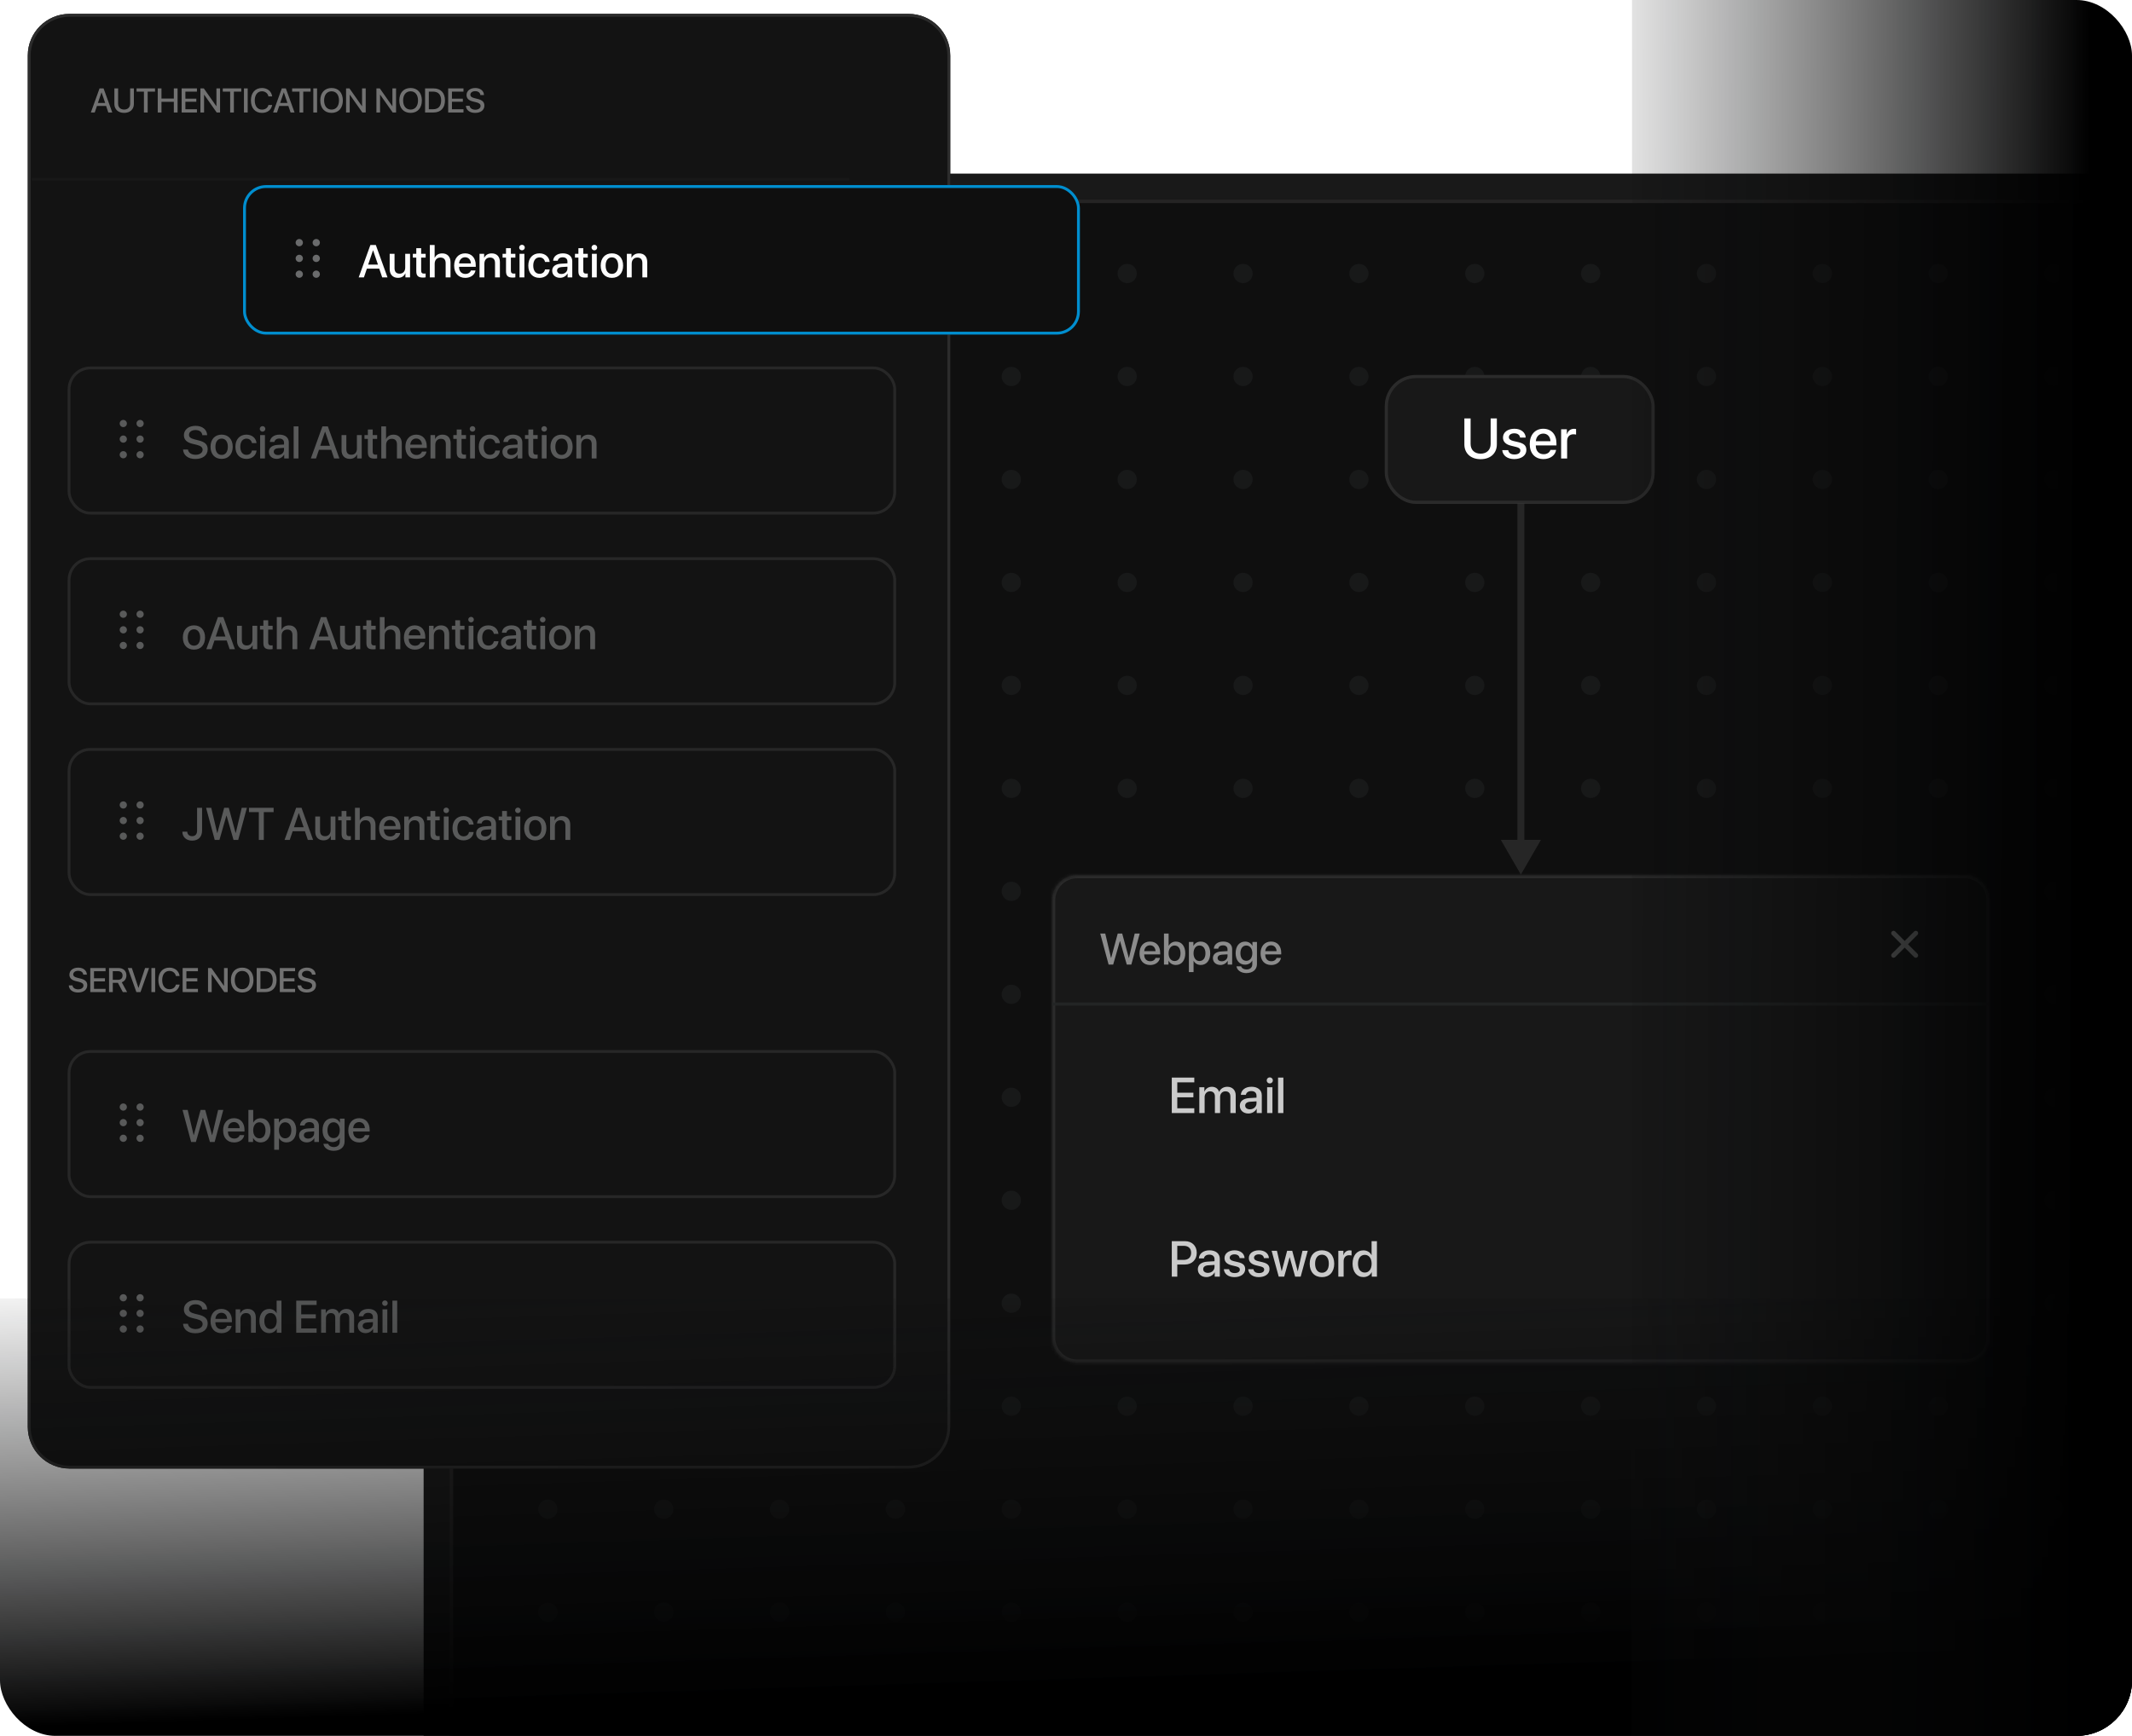 <svg width="614" height="500" viewBox="0 0 614 500" fill="none" xmlns="http://www.w3.org/2000/svg">
<g clip-path="url(#clip0_862_51305)">
<g clip-path="url(#clip1_862_51305)">
<rect x="122" y="50" width="1728" height="1110" rx="16" fill="#191919"/>
<g filter="url(#filter0_d_862_51305)">
<g clip-path="url(#clip2_862_51305)">
<rect x="130" y="58" width="1712" height="1094" rx="8" fill="#0F0F0F"/>
<g opacity="0.3">
<circle cx="157.781" cy="78.781" r="2.781" fill="#2B2E30"/>
<circle cx="191.148" cy="78.781" r="2.781" fill="#2B2E30"/>
<circle cx="224.519" cy="78.781" r="2.781" fill="#2B2E30"/>
<circle cx="257.886" cy="78.781" r="2.781" fill="#2B2E30"/>
<circle cx="291.253" cy="78.781" r="2.781" fill="#2B2E30"/>
<circle cx="324.621" cy="78.781" r="2.781" fill="#2B2E30"/>
<circle cx="357.992" cy="78.781" r="2.781" fill="#2B2E30"/>
<circle cx="391.359" cy="78.781" r="2.781" fill="#2B2E30"/>
<circle cx="424.726" cy="78.781" r="2.781" fill="#2B2E30"/>
<circle cx="458.097" cy="78.781" r="2.781" fill="#2B2E30"/>
<circle cx="491.464" cy="78.781" r="2.781" fill="#2B2E30"/>
<circle cx="524.831" cy="78.781" r="2.781" fill="#2B2E30"/>
<circle cx="558.199" cy="78.781" r="2.781" fill="#2B2E30"/>
<circle cx="591.57" cy="78.781" r="2.781" fill="#2B2E30"/>
<circle cx="157.781" cy="108.441" r="2.781" fill="#2B2E30"/>
<circle cx="191.148" cy="108.441" r="2.781" fill="#2B2E30"/>
<circle cx="224.519" cy="108.441" r="2.781" fill="#2B2E30"/>
<circle cx="257.886" cy="108.441" r="2.781" fill="#2B2E30"/>
<circle cx="291.253" cy="108.441" r="2.781" fill="#2B2E30"/>
<circle cx="324.621" cy="108.441" r="2.781" fill="#2B2E30"/>
<circle cx="357.992" cy="108.441" r="2.781" fill="#2B2E30"/>
<circle cx="391.359" cy="108.441" r="2.781" fill="#2B2E30"/>
<circle cx="424.726" cy="108.441" r="2.781" fill="#2B2E30"/>
<circle cx="458.097" cy="108.441" r="2.781" fill="#2B2E30"/>
<circle cx="491.464" cy="108.441" r="2.781" fill="#2B2E30"/>
<circle cx="524.831" cy="108.441" r="2.781" fill="#2B2E30"/>
<circle cx="558.199" cy="108.441" r="2.781" fill="#2B2E30"/>
<circle cx="591.57" cy="108.441" r="2.781" fill="#2B2E30"/>
<circle cx="157.781" cy="138.103" r="2.781" fill="#2B2E30"/>
<circle cx="191.148" cy="138.103" r="2.781" fill="#2B2E30"/>
<circle cx="224.519" cy="138.103" r="2.781" fill="#2B2E30"/>
<circle cx="257.886" cy="138.103" r="2.781" fill="#2B2E30"/>
<circle cx="291.253" cy="138.103" r="2.781" fill="#2B2E30"/>
<circle cx="324.621" cy="138.103" r="2.781" fill="#2B2E30"/>
<circle cx="357.992" cy="138.103" r="2.781" fill="#2B2E30"/>
<circle cx="391.359" cy="138.103" r="2.781" fill="#2B2E30"/>
<circle cx="424.726" cy="138.103" r="2.781" fill="#2B2E30"/>
<circle cx="458.097" cy="138.103" r="2.781" fill="#2B2E30"/>
<circle cx="491.464" cy="138.103" r="2.781" fill="#2B2E30"/>
<circle cx="524.831" cy="138.103" r="2.781" fill="#2B2E30"/>
<circle cx="558.199" cy="138.103" r="2.781" fill="#2B2E30"/>
<circle cx="591.57" cy="138.103" r="2.781" fill="#2B2E30"/>
<circle cx="157.781" cy="167.763" r="2.781" fill="#2B2E30"/>
<circle cx="191.148" cy="167.763" r="2.781" fill="#2B2E30"/>
<circle cx="224.519" cy="167.763" r="2.781" fill="#2B2E30"/>
<circle cx="257.886" cy="167.763" r="2.781" fill="#2B2E30"/>
<circle cx="291.253" cy="167.763" r="2.781" fill="#2B2E30"/>
<circle cx="324.621" cy="167.763" r="2.781" fill="#2B2E30"/>
<circle cx="357.992" cy="167.763" r="2.781" fill="#2B2E30"/>
<circle cx="391.359" cy="167.763" r="2.781" fill="#2B2E30"/>
<circle cx="424.726" cy="167.763" r="2.781" fill="#2B2E30"/>
<circle cx="458.097" cy="167.763" r="2.781" fill="#2B2E30"/>
<circle cx="491.464" cy="167.763" r="2.781" fill="#2B2E30"/>
<circle cx="524.831" cy="167.763" r="2.781" fill="#2B2E30"/>
<circle cx="558.199" cy="167.763" r="2.781" fill="#2B2E30"/>
<circle cx="591.57" cy="167.763" r="2.781" fill="#2B2E30"/>
<circle cx="157.781" cy="197.423" r="2.781" fill="#2B2E30"/>
<circle cx="191.148" cy="197.423" r="2.781" fill="#2B2E30"/>
<circle cx="224.519" cy="197.423" r="2.781" fill="#2B2E30"/>
<circle cx="257.886" cy="197.423" r="2.781" fill="#2B2E30"/>
<circle cx="291.253" cy="197.423" r="2.781" fill="#2B2E30"/>
<circle cx="324.621" cy="197.423" r="2.781" fill="#2B2E30"/>
<circle cx="357.992" cy="197.423" r="2.781" fill="#2B2E30"/>
<circle cx="391.359" cy="197.423" r="2.781" fill="#2B2E30"/>
<circle cx="424.726" cy="197.423" r="2.781" fill="#2B2E30"/>
<circle cx="458.097" cy="197.423" r="2.781" fill="#2B2E30"/>
<circle cx="491.464" cy="197.423" r="2.781" fill="#2B2E30"/>
<circle cx="524.831" cy="197.423" r="2.781" fill="#2B2E30"/>
<circle cx="558.199" cy="197.423" r="2.781" fill="#2B2E30"/>
<circle cx="591.57" cy="197.423" r="2.781" fill="#2B2E30"/>
<circle cx="157.781" cy="227.083" r="2.781" fill="#2B2E30"/>
<circle cx="191.148" cy="227.083" r="2.781" fill="#2B2E30"/>
<circle cx="224.519" cy="227.083" r="2.781" fill="#2B2E30"/>
<circle cx="257.886" cy="227.083" r="2.781" fill="#2B2E30"/>
<circle cx="291.253" cy="227.083" r="2.781" fill="#2B2E30"/>
<circle cx="324.621" cy="227.083" r="2.781" fill="#2B2E30"/>
<circle cx="357.992" cy="227.083" r="2.781" fill="#2B2E30"/>
<circle cx="391.359" cy="227.083" r="2.781" fill="#2B2E30"/>
<circle cx="424.726" cy="227.083" r="2.781" fill="#2B2E30"/>
<circle cx="458.097" cy="227.083" r="2.781" fill="#2B2E30"/>
<circle cx="491.464" cy="227.083" r="2.781" fill="#2B2E30"/>
<circle cx="524.831" cy="227.083" r="2.781" fill="#2B2E30"/>
<circle cx="558.199" cy="227.083" r="2.781" fill="#2B2E30"/>
<circle cx="591.57" cy="227.083" r="2.781" fill="#2B2E30"/>
<circle cx="157.781" cy="256.746" r="2.781" fill="#2B2E30"/>
<circle cx="191.148" cy="256.746" r="2.781" fill="#2B2E30"/>
<circle cx="224.519" cy="256.746" r="2.781" fill="#2B2E30"/>
<circle cx="257.886" cy="256.746" r="2.781" fill="#2B2E30"/>
<circle cx="291.253" cy="256.746" r="2.781" fill="#2B2E30"/>
<circle cx="324.621" cy="256.746" r="2.781" fill="#2B2E30"/>
<circle cx="357.992" cy="256.746" r="2.781" fill="#2B2E30"/>
<circle cx="391.359" cy="256.746" r="2.781" fill="#2B2E30"/>
<circle cx="424.726" cy="256.746" r="2.781" fill="#2B2E30"/>
<circle cx="458.097" cy="256.746" r="2.781" fill="#2B2E30"/>
<circle cx="491.464" cy="256.746" r="2.781" fill="#2B2E30"/>
<circle cx="524.831" cy="256.746" r="2.781" fill="#2B2E30"/>
<circle cx="558.199" cy="256.746" r="2.781" fill="#2B2E30"/>
<circle cx="591.57" cy="256.746" r="2.781" fill="#2B2E30"/>
<circle cx="157.781" cy="286.406" r="2.781" fill="#2B2E30"/>
<circle cx="191.148" cy="286.406" r="2.781" fill="#2B2E30"/>
<circle cx="224.519" cy="286.406" r="2.781" fill="#2B2E30"/>
<circle cx="257.886" cy="286.406" r="2.781" fill="#2B2E30"/>
<circle cx="291.253" cy="286.406" r="2.781" fill="#2B2E30"/>
<circle cx="324.621" cy="286.406" r="2.781" fill="#2B2E30"/>
<circle cx="357.992" cy="286.406" r="2.781" fill="#2B2E30"/>
<circle cx="391.359" cy="286.406" r="2.781" fill="#2B2E30"/>
<circle cx="424.726" cy="286.406" r="2.781" fill="#2B2E30"/>
<circle cx="458.097" cy="286.406" r="2.781" fill="#2B2E30"/>
<circle cx="491.464" cy="286.406" r="2.781" fill="#2B2E30"/>
<circle cx="524.831" cy="286.406" r="2.781" fill="#2B2E30"/>
<circle cx="558.199" cy="286.406" r="2.781" fill="#2B2E30"/>
<circle cx="591.57" cy="286.406" r="2.781" fill="#2B2E30"/>
<circle cx="157.781" cy="316.066" r="2.781" fill="#2B2E30"/>
<circle cx="191.148" cy="316.066" r="2.781" fill="#2B2E30"/>
<circle cx="224.519" cy="316.066" r="2.781" fill="#2B2E30"/>
<circle cx="257.886" cy="316.066" r="2.781" fill="#2B2E30"/>
<circle cx="291.253" cy="316.066" r="2.781" fill="#2B2E30"/>
<circle cx="324.621" cy="316.066" r="2.781" fill="#2B2E30"/>
<circle cx="357.992" cy="316.066" r="2.781" fill="#2B2E30"/>
<circle cx="391.359" cy="316.066" r="2.781" fill="#2B2E30"/>
<circle cx="424.726" cy="316.066" r="2.781" fill="#2B2E30"/>
<circle cx="458.097" cy="316.066" r="2.781" fill="#2B2E30"/>
<circle cx="491.464" cy="316.066" r="2.781" fill="#2B2E30"/>
<circle cx="524.831" cy="316.066" r="2.781" fill="#2B2E30"/>
<circle cx="558.199" cy="316.066" r="2.781" fill="#2B2E30"/>
<circle cx="591.57" cy="316.066" r="2.781" fill="#2B2E30"/>
<circle cx="157.781" cy="345.728" r="2.781" fill="#2B2E30"/>
<circle cx="191.148" cy="345.728" r="2.781" fill="#2B2E30"/>
<circle cx="224.519" cy="345.728" r="2.781" fill="#2B2E30"/>
<circle cx="257.886" cy="345.728" r="2.781" fill="#2B2E30"/>
<circle cx="291.253" cy="345.728" r="2.781" fill="#2B2E30"/>
<circle cx="324.621" cy="345.728" r="2.781" fill="#2B2E30"/>
<circle cx="357.992" cy="345.728" r="2.781" fill="#2B2E30"/>
<circle cx="391.359" cy="345.728" r="2.781" fill="#2B2E30"/>
<circle cx="424.726" cy="345.728" r="2.781" fill="#2B2E30"/>
<circle cx="458.097" cy="345.728" r="2.781" fill="#2B2E30"/>
<circle cx="491.464" cy="345.728" r="2.781" fill="#2B2E30"/>
<circle cx="524.831" cy="345.728" r="2.781" fill="#2B2E30"/>
<circle cx="558.199" cy="345.728" r="2.781" fill="#2B2E30"/>
<circle cx="591.57" cy="345.728" r="2.781" fill="#2B2E30"/>
<circle cx="157.781" cy="375.388" r="2.781" fill="#2B2E30"/>
<circle cx="191.148" cy="375.388" r="2.781" fill="#2B2E30"/>
<circle cx="224.519" cy="375.388" r="2.781" fill="#2B2E30"/>
<circle cx="257.886" cy="375.388" r="2.781" fill="#2B2E30"/>
<circle cx="291.253" cy="375.388" r="2.781" fill="#2B2E30"/>
<circle cx="324.621" cy="375.388" r="2.781" fill="#2B2E30"/>
<circle cx="357.992" cy="375.388" r="2.781" fill="#2B2E30"/>
<circle cx="391.359" cy="375.388" r="2.781" fill="#2B2E30"/>
<circle cx="424.726" cy="375.388" r="2.781" fill="#2B2E30"/>
<circle cx="458.097" cy="375.388" r="2.781" fill="#2B2E30"/>
<circle cx="491.464" cy="375.388" r="2.781" fill="#2B2E30"/>
<circle cx="524.831" cy="375.388" r="2.781" fill="#2B2E30"/>
<circle cx="558.199" cy="375.388" r="2.781" fill="#2B2E30"/>
<circle cx="591.57" cy="375.388" r="2.781" fill="#2B2E30"/>
<circle cx="157.781" cy="405.048" r="2.781" fill="#2B2E30"/>
<circle cx="191.148" cy="405.048" r="2.781" fill="#2B2E30"/>
<circle cx="224.519" cy="405.048" r="2.781" fill="#2B2E30"/>
<circle cx="257.886" cy="405.048" r="2.781" fill="#2B2E30"/>
<circle cx="291.253" cy="405.048" r="2.781" fill="#2B2E30"/>
<circle cx="324.621" cy="405.048" r="2.781" fill="#2B2E30"/>
<circle cx="357.992" cy="405.048" r="2.781" fill="#2B2E30"/>
<circle cx="391.359" cy="405.048" r="2.781" fill="#2B2E30"/>
<circle cx="424.726" cy="405.048" r="2.781" fill="#2B2E30"/>
<circle cx="458.097" cy="405.048" r="2.781" fill="#2B2E30"/>
<circle cx="491.464" cy="405.048" r="2.781" fill="#2B2E30"/>
<circle cx="524.831" cy="405.048" r="2.781" fill="#2B2E30"/>
<circle cx="558.199" cy="405.048" r="2.781" fill="#2B2E30"/>
<circle cx="591.57" cy="405.048" r="2.781" fill="#2B2E30"/>
<circle cx="157.781" cy="434.708" r="2.781" fill="#2B2E30"/>
<circle cx="191.148" cy="434.708" r="2.781" fill="#2B2E30"/>
<circle cx="224.519" cy="434.708" r="2.781" fill="#2B2E30"/>
<circle cx="257.886" cy="434.708" r="2.781" fill="#2B2E30"/>
<circle cx="291.253" cy="434.708" r="2.781" fill="#2B2E30"/>
<circle cx="324.621" cy="434.708" r="2.781" fill="#2B2E30"/>
<circle cx="357.992" cy="434.708" r="2.781" fill="#2B2E30"/>
<circle cx="391.359" cy="434.708" r="2.781" fill="#2B2E30"/>
<circle cx="424.726" cy="434.708" r="2.781" fill="#2B2E30"/>
<circle cx="458.097" cy="434.708" r="2.781" fill="#2B2E30"/>
<circle cx="491.464" cy="434.708" r="2.781" fill="#2B2E30"/>
<circle cx="524.831" cy="434.708" r="2.781" fill="#2B2E30"/>
<circle cx="558.199" cy="434.708" r="2.781" fill="#2B2E30"/>
<circle cx="591.57" cy="434.708" r="2.781" fill="#2B2E30"/>
<circle cx="157.781" cy="464.371" r="2.781" fill="#2B2E30"/>
<circle cx="191.148" cy="464.371" r="2.781" fill="#2B2E30"/>
<circle cx="224.519" cy="464.371" r="2.781" fill="#2B2E30"/>
<circle cx="257.886" cy="464.371" r="2.781" fill="#2B2E30"/>
<circle cx="291.253" cy="464.371" r="2.781" fill="#2B2E30"/>
<circle cx="324.621" cy="464.371" r="2.781" fill="#2B2E30"/>
<circle cx="357.992" cy="464.371" r="2.781" fill="#2B2E30"/>
<circle cx="391.359" cy="464.371" r="2.781" fill="#2B2E30"/>
<circle cx="424.726" cy="464.371" r="2.781" fill="#2B2E30"/>
<circle cx="458.097" cy="464.371" r="2.781" fill="#2B2E30"/>
<circle cx="491.464" cy="464.371" r="2.781" fill="#2B2E30"/>
<circle cx="524.831" cy="464.371" r="2.781" fill="#2B2E30"/>
<circle cx="558.199" cy="464.371" r="2.781" fill="#2B2E30"/>
<circle cx="591.57" cy="464.371" r="2.781" fill="#2B2E30"/>
<circle cx="157.781" cy="494.031" r="2.781" fill="#2B2E30"/>
<circle cx="191.148" cy="494.031" r="2.781" fill="#2B2E30"/>
<circle cx="224.519" cy="494.031" r="2.781" fill="#2B2E30"/>
<circle cx="257.886" cy="494.031" r="2.781" fill="#2B2E30"/>
<circle cx="291.253" cy="494.031" r="2.781" fill="#2B2E30"/>
<circle cx="324.621" cy="494.031" r="2.781" fill="#2B2E30"/>
<circle cx="357.992" cy="494.031" r="2.781" fill="#2B2E30"/>
<circle cx="391.359" cy="494.031" r="2.781" fill="#2B2E30"/>
<circle cx="424.726" cy="494.031" r="2.781" fill="#2B2E30"/>
<circle cx="458.097" cy="494.031" r="2.781" fill="#2B2E30"/>
<circle cx="491.464" cy="494.031" r="2.781" fill="#2B2E30"/>
<circle cx="524.831" cy="494.031" r="2.781" fill="#2B2E30"/>
<circle cx="558.199" cy="494.031" r="2.781" fill="#2B2E30"/>
<circle cx="591.57" cy="494.031" r="2.781" fill="#2B2E30"/>
</g>
<rect x="398.801" y="108" width="77.726" height="37.148" rx="9.005" fill="#181818"/>
<rect x="399.256" y="108.455" width="76.815" height="36.237" rx="8.55" stroke="#3F3F3F" stroke-opacity="0.5" stroke-width="0.911"/>
<path d="M423.522 120.521V127.863C423.522 129.512 424.563 130.673 426.405 130.673C428.246 130.673 429.295 129.512 429.295 127.863V120.521H431.081V128.015C431.081 130.505 429.303 132.266 426.405 132.266C423.506 132.266 421.729 130.505 421.729 128.015V120.521H423.522ZM432.85 126.037C432.85 124.532 434.179 123.499 436.149 123.499C438.022 123.499 439.335 124.548 439.391 126.045H437.766C437.686 125.285 437.069 124.812 436.101 124.812C435.164 124.812 434.539 125.269 434.539 125.933C434.539 126.454 434.956 126.806 435.828 127.022L437.246 127.35C438.943 127.759 439.583 128.399 439.583 129.64C439.583 131.177 438.15 132.234 436.085 132.234C434.091 132.234 432.77 131.202 432.634 129.656H434.347C434.483 130.465 435.108 130.913 436.165 130.913C437.206 130.913 437.846 130.481 437.846 129.8C437.846 129.264 437.526 128.968 436.645 128.744L435.14 128.375C433.619 128.007 432.85 127.214 432.85 126.037ZM444.451 124.892C443.242 124.892 442.394 125.813 442.306 127.086H446.517C446.477 125.797 445.66 124.892 444.451 124.892ZM446.509 129.6H448.15C447.91 131.137 446.453 132.234 444.523 132.234C442.049 132.234 440.552 130.561 440.552 127.903C440.552 125.261 442.073 123.499 444.451 123.499C446.789 123.499 448.247 125.149 448.247 127.703V128.295H442.298V128.399C442.298 129.864 443.178 130.833 444.564 130.833C445.548 130.833 446.277 130.337 446.509 129.6ZM449.592 132.074V123.651H451.241V125.085H451.281C451.561 124.1 452.314 123.515 453.307 123.515C453.555 123.515 453.771 123.555 453.899 123.579V125.189C453.763 125.133 453.459 125.093 453.122 125.093C452.01 125.093 451.321 125.837 451.321 127.03V132.074H449.592Z" fill="white"/>
<mask id="path-217-inside-1_862_51305" fill="white">
<path d="M303 259.309C303 255.306 306.245 252.061 310.248 252.061H565.752C569.755 252.061 573 255.306 573 259.309V385.248C573 389.252 569.755 392.497 565.752 392.497H310.248C306.245 392.497 303 389.252 303 385.248V259.309Z"/>
</mask>
<path d="M303 259.309C303 255.306 306.245 252.061 310.248 252.061H565.752C569.755 252.061 573 255.306 573 259.309V385.248C573 389.252 569.755 392.497 565.752 392.497H310.248C306.245 392.497 303 389.252 303 385.248V259.309Z" fill="#181818"/>
<path d="M310.248 252.967H565.752V251.155H310.248V252.967ZM572.094 259.309V385.248H573.906V259.309H572.094ZM565.752 391.591H310.248V393.403H565.752V391.591ZM303.906 385.248V259.309H302.094V385.248H303.906ZM310.248 391.591C306.746 391.591 303.906 388.751 303.906 385.248H302.094C302.094 389.752 305.745 393.403 310.248 393.403V391.591ZM572.094 385.248C572.094 388.751 569.254 391.591 565.752 391.591V393.403C570.255 393.403 573.906 389.752 573.906 385.248H572.094ZM565.752 252.967C569.254 252.967 572.094 255.806 572.094 259.309H573.906C573.906 254.805 570.255 251.155 565.752 251.155V252.967ZM310.248 251.155C305.745 251.155 302.094 254.805 302.094 259.309H303.906C303.906 255.806 306.746 252.967 310.248 252.967V251.155Z" fill="#3F3F3F" fill-opacity="0.5" mask="url(#path-217-inside-1_862_51305)"/>
<path opacity="0.5" d="M322.511 271.101L320.585 277.84H319.272L316.862 268.902H318.305L319.959 275.901H320.009L321.898 268.902H323.186L325.081 275.901H325.131L326.785 268.902H328.228L325.812 277.84H324.505L322.573 271.101H322.511ZM331.188 272.284C330.253 272.284 329.596 272.996 329.528 273.981H332.786C332.755 272.984 332.123 272.284 331.188 272.284ZM332.78 275.926H334.05C333.864 277.115 332.737 277.964 331.244 277.964C329.33 277.964 328.172 276.669 328.172 274.613C328.172 272.569 329.349 271.206 331.188 271.206C332.997 271.206 334.124 272.482 334.124 274.458V274.916H329.522V274.997C329.522 276.13 330.203 276.88 331.275 276.88C332.037 276.88 332.6 276.496 332.78 275.926ZM338.633 277.951C337.679 277.951 336.942 277.487 336.54 276.731H336.515V277.84H335.214V268.902H336.552V272.433H336.583C336.973 271.677 337.716 271.219 338.639 271.219C340.28 271.219 341.352 272.52 341.352 274.582C341.352 276.651 340.287 277.951 338.633 277.951ZM338.274 272.346C337.258 272.346 336.546 273.238 336.546 274.582C336.546 275.938 337.258 276.818 338.274 276.818C339.327 276.818 339.977 275.963 339.977 274.582C339.977 273.213 339.327 272.346 338.274 272.346ZM345.793 271.219C347.447 271.219 348.537 272.52 348.537 274.582C348.537 276.644 347.453 277.951 345.818 277.951C344.882 277.951 344.139 277.493 343.768 276.768H343.737V279.995H342.399V271.324H343.693V272.445H343.718C344.102 271.696 344.851 271.219 345.793 271.219ZM345.44 276.818C346.499 276.818 347.162 275.951 347.162 274.582C347.162 273.219 346.499 272.346 345.44 272.346C344.418 272.346 343.73 273.238 343.73 274.582C343.73 275.938 344.412 276.818 345.44 276.818ZM351.85 276.892C352.785 276.892 353.516 276.248 353.516 275.4V274.885L351.912 274.985C351.113 275.04 350.661 275.393 350.661 275.951C350.661 276.521 351.132 276.892 351.85 276.892ZM351.479 277.951C350.203 277.951 349.311 277.159 349.311 275.988C349.311 274.848 350.184 274.148 351.733 274.062L353.516 273.956V273.455C353.516 272.73 353.027 272.297 352.209 272.297C351.435 272.297 350.952 272.668 350.834 273.25H349.571C349.645 272.074 350.649 271.206 352.259 271.206C353.838 271.206 354.848 272.043 354.848 273.349V277.84H353.566V276.768H353.535C353.157 277.493 352.333 277.951 351.479 277.951ZM358.923 276.756C359.97 276.756 360.658 275.907 360.658 274.563C360.658 273.226 359.97 272.346 358.923 272.346C357.895 272.346 357.226 273.207 357.226 274.563C357.226 275.926 357.895 276.756 358.923 276.756ZM358.936 280.293C357.4 280.293 356.26 279.475 356.093 278.348H357.437C357.629 278.893 358.223 279.252 358.985 279.252C360.032 279.252 360.651 278.657 360.651 277.766V276.694H360.627C360.261 277.4 359.493 277.865 358.564 277.865C356.929 277.865 355.857 276.589 355.857 274.557C355.857 272.507 356.923 271.219 358.595 271.219C359.518 271.219 360.274 271.683 360.67 272.439H360.695V271.324H361.995V277.722C361.995 279.277 360.794 280.293 358.936 280.293ZM366.046 272.284C365.111 272.284 364.454 272.996 364.386 273.981H367.644C367.613 272.984 366.981 272.284 366.046 272.284ZM367.638 275.926H368.907C368.722 277.115 367.594 277.964 366.102 277.964C364.188 277.964 363.03 276.669 363.03 274.613C363.03 272.569 364.207 271.206 366.046 271.206C367.855 271.206 368.982 272.482 368.982 274.458V274.916H364.38V274.997C364.38 276.13 365.061 276.88 366.133 276.88C366.895 276.88 367.458 276.496 367.638 275.926Z" fill="white"/>
<path d="M303 289.209H573" stroke="#232525" stroke-width="0.906"/>
<path d="M343.949 319.238V320.611H337.465V310.397H343.949V311.763H339.05V314.75H343.687V316.067H339.05V319.238H343.949ZM345.393 320.611V313.165H346.851V314.418H346.886C347.219 313.59 347.998 313.037 349.003 313.037C350.036 313.037 350.786 313.568 351.084 314.496H351.119C351.501 313.59 352.379 313.037 353.441 313.037C354.913 313.037 355.876 314.014 355.876 315.494V320.611H354.34V315.862C354.34 314.899 353.823 314.347 352.917 314.347C352.011 314.347 351.381 315.019 351.381 315.961V320.611H349.88V315.748C349.88 314.892 349.335 314.347 348.472 314.347C347.566 314.347 346.922 315.055 346.922 316.01V320.611H345.393ZM359.96 319.528C361.029 319.528 361.864 318.792 361.864 317.822V317.235L360.031 317.348C359.118 317.412 358.601 317.815 358.601 318.452C358.601 319.104 359.139 319.528 359.96 319.528ZM359.535 320.739C358.077 320.739 357.058 319.833 357.058 318.495C357.058 317.192 358.056 316.393 359.826 316.293L361.864 316.173V315.6C361.864 314.772 361.305 314.276 360.371 314.276C359.486 314.276 358.934 314.701 358.799 315.366H357.355C357.44 314.021 358.587 313.03 360.427 313.03C362.232 313.03 363.386 313.986 363.386 315.479V320.611H361.921V319.387H361.885C361.454 320.215 360.512 320.739 359.535 320.739ZM364.922 320.611V313.165H366.451V320.611H364.922ZM365.687 312.075C365.198 312.075 364.802 311.685 364.802 311.204C364.802 310.716 365.198 310.326 365.687 310.326C366.182 310.326 366.578 310.716 366.578 311.204C366.578 311.685 366.182 312.075 365.687 312.075ZM368.072 320.611V310.397H369.601V320.611H368.072Z" fill="#CACACA"/>
<path d="M337.465 357.51H341.294C343.276 357.51 344.657 358.877 344.657 360.866C344.657 362.862 343.248 364.235 341.245 364.235H339.05V367.725H337.465V357.51ZM339.05 358.848V362.904H340.87C342.25 362.904 343.036 362.161 343.036 360.873C343.036 359.584 342.25 358.848 340.877 358.848H339.05ZM347.87 366.642C348.939 366.642 349.774 365.905 349.774 364.936V364.348L347.941 364.461C347.028 364.525 346.511 364.929 346.511 365.566C346.511 366.217 347.049 366.642 347.87 366.642ZM347.445 367.852C345.987 367.852 344.968 366.946 344.968 365.608C344.968 364.306 345.966 363.506 347.736 363.407L349.774 363.286V362.713C349.774 361.885 349.215 361.389 348.281 361.389C347.396 361.389 346.844 361.814 346.709 362.479H345.265C345.35 361.135 346.497 360.144 348.337 360.144C350.142 360.144 351.296 361.099 351.296 362.593V367.725H349.831V366.5H349.796C349.364 367.328 348.422 367.852 347.445 367.852ZM352.648 362.387C352.648 361.057 353.823 360.144 355.564 360.144C357.221 360.144 358.382 361.071 358.431 362.395H356.994C356.924 361.722 356.378 361.304 355.522 361.304C354.694 361.304 354.142 361.708 354.142 362.295C354.142 362.756 354.51 363.067 355.281 363.258L356.534 363.548C358.035 363.909 358.601 364.476 358.601 365.573C358.601 366.932 357.334 367.866 355.508 367.866C353.745 367.866 352.577 366.953 352.457 365.587H353.972C354.092 366.302 354.644 366.698 355.579 366.698C356.499 366.698 357.065 366.316 357.065 365.714C357.065 365.24 356.782 364.978 356.003 364.78L354.673 364.454C353.328 364.129 352.648 363.428 352.648 362.387ZM359.656 362.387C359.656 361.057 360.831 360.144 362.572 360.144C364.228 360.144 365.389 361.071 365.439 362.395H364.002C363.931 361.722 363.386 361.304 362.53 361.304C361.701 361.304 361.149 361.708 361.149 362.295C361.149 362.756 361.517 363.067 362.289 363.258L363.542 363.548C365.042 363.909 365.609 364.476 365.609 365.573C365.609 366.932 364.342 367.866 362.515 367.866C360.753 367.866 359.585 366.953 359.465 365.587H360.979C361.1 366.302 361.652 366.698 362.586 366.698C363.506 366.698 364.073 366.316 364.073 365.714C364.073 365.24 363.79 364.978 363.011 364.78L361.68 364.454C360.335 364.129 359.656 363.428 359.656 362.387ZM376.623 360.278L374.584 367.725H372.992L371.427 362.147H371.392L369.842 367.725H368.263L366.217 360.278H367.746L369.105 366.139H369.134L370.684 360.278H372.156L373.714 366.139H373.749L375.108 360.278H376.623ZM380.714 367.866C378.584 367.866 377.182 366.401 377.182 364.001C377.182 361.609 378.591 360.144 380.714 360.144C382.838 360.144 384.246 361.609 384.246 364.001C384.246 366.401 382.845 367.866 380.714 367.866ZM380.714 366.606C381.917 366.606 382.689 365.658 382.689 364.001C382.689 362.352 381.91 361.404 380.714 361.404C379.518 361.404 378.739 362.352 378.739 364.001C378.739 365.658 379.518 366.606 380.714 366.606ZM385.428 367.725V360.278H386.887V361.545H386.922C387.17 360.674 387.835 360.158 388.713 360.158C388.932 360.158 389.123 360.193 389.237 360.214V361.637C389.116 361.588 388.847 361.552 388.55 361.552C387.566 361.552 386.957 362.211 386.957 363.265V367.725H385.428ZM392.655 367.852C390.773 367.852 389.527 366.351 389.527 364.001C389.527 361.651 390.773 360.158 392.641 360.158C393.71 360.158 394.56 360.696 394.977 361.517H395.006V357.51H396.542V367.725H395.055V366.458H395.027C394.588 367.307 393.738 367.852 392.655 367.852ZM393.059 361.446C391.849 361.446 391.091 362.437 391.091 364.001C391.091 365.573 391.849 366.557 393.059 366.557C394.234 366.557 395.02 365.559 395.02 364.001C395.02 362.458 394.234 361.446 393.059 361.446Z" fill="#CACACA"/>
<path d="M545.332 275.197L551.74 268.791M545.332 268.791L551.74 275.197" stroke="#888888" stroke-width="1.359" stroke-linecap="round"/>
<path d="M438 251.913L443.774 241.913L432.227 241.913L438 251.913ZM437 145L437 242.913L439 242.913L439 145L437 145Z" fill="#3F3F3F" fill-opacity="0.5"/>
</g>
<rect x="130" y="58" width="1712" height="1094" rx="8" stroke="#252424"/>
</g>
</g>
<g filter="url(#filter1_d_862_51305)">
<path d="M8 16.002C8 9.373 13.373 4 20.002 4H261.665C268.294 4 273.667 9.373 273.667 16.002V410.998C273.667 417.627 268.294 423 261.665 423H20.002C13.373 423 8 417.627 8 410.998V16.002Z" fill="#131313"/>
<path d="M8.41 16.002C8.41 9.6 13.6 4.41 20.002 4.41H261.665C268.067 4.41 273.257 9.6 273.257 16.002V410.998C273.257 417.4 268.067 422.59 261.665 422.59H20.002C13.6 422.59 8.41 417.4 8.41 410.998V16.002Z" stroke="#2C2C2C" stroke-width="0.82"/>
<path d="M9.125 51.633H244.663" stroke="#181818" stroke-width="0.75"/>
<path opacity="0.8" d="M31.194 32.398L30.56 30.525H27.918L27.283 32.398H26.164L28.667 25.466H29.83L32.333 32.398H31.194ZM29.224 26.619L28.192 29.66H30.286L29.253 26.619H29.224ZM34.017 25.466V29.871C34.017 30.861 34.642 31.558 35.747 31.558C36.852 31.558 37.481 30.861 37.481 29.871V25.466H38.552V29.963C38.552 31.457 37.486 32.514 35.747 32.514C34.007 32.514 32.941 31.457 32.941 29.963V25.466H34.017ZM42.528 32.398H41.452V26.393H39.328V25.466H44.647V26.393H42.528V32.398ZM51.14 32.398H50.064V29.328H46.504V32.398H45.428V25.466H46.504V28.396H50.064V25.466H51.14V32.398ZM56.716 31.466V32.398H52.315V25.466H56.716V26.393H53.391V28.42H56.538V29.314H53.391V31.466H56.716ZM58.77 32.398H57.722V25.466H58.698L62.292 30.578H62.33V25.466H63.377V32.398H62.407L58.813 27.291H58.77V32.398ZM67.358 32.398H66.282V26.393H64.158V25.466H69.477V26.393H67.358V32.398ZM71.334 32.398H70.258V25.466H71.334V32.398ZM75.439 32.514C73.493 32.514 72.263 31.14 72.263 28.93C72.263 26.734 73.503 25.35 75.439 25.35C77.01 25.35 78.197 26.316 78.38 27.762H77.313C77.121 26.873 76.381 26.292 75.439 26.292C74.18 26.292 73.364 27.325 73.364 28.93C73.364 30.549 74.171 31.572 75.444 31.572C76.41 31.572 77.097 31.077 77.313 30.241H78.384C78.12 31.673 77.034 32.514 75.439 32.514ZM83.686 32.398L83.052 30.525H80.41L79.775 32.398H78.656L81.159 25.466H82.322L84.825 32.398H83.686ZM81.716 26.619L80.683 29.66H82.778L81.745 26.619H81.716ZM87.335 32.398H86.259V26.393H84.135V25.466H89.454V26.393H87.335V32.398ZM91.311 32.398H90.235V25.466H91.311V32.398ZM95.489 25.35C97.483 25.35 98.737 26.729 98.737 28.934C98.737 31.14 97.483 32.514 95.489 32.514C93.49 32.514 92.241 31.14 92.241 28.934C92.241 26.729 93.49 25.35 95.489 25.35ZM95.489 26.297C94.172 26.297 93.341 27.315 93.341 28.934C93.341 30.549 94.172 31.567 95.489 31.567C96.805 31.567 97.631 30.549 97.631 28.934C97.631 27.315 96.805 26.297 95.489 26.297ZM100.714 32.398H99.666V25.466H100.642L104.235 30.578H104.274V25.466H105.321V32.398H104.351L100.757 27.291H100.714V32.398ZM109.453 32.398H108.406V25.466H109.381L112.975 30.578H113.013V25.466H114.061V32.398H113.09L109.496 27.291H109.453V32.398ZM118.243 25.35C120.237 25.35 121.491 26.729 121.491 28.934C121.491 31.14 120.237 32.514 118.243 32.514C116.244 32.514 114.995 31.14 114.995 28.934C114.995 26.729 116.244 25.35 118.243 25.35ZM118.243 26.297C116.927 26.297 116.095 27.315 116.095 28.934C116.095 30.549 116.927 31.567 118.243 31.567C119.559 31.567 120.386 30.549 120.386 28.934C120.386 27.315 119.559 26.297 118.243 26.297ZM122.421 25.466H124.866C126.927 25.466 128.147 26.734 128.147 28.92C128.147 31.111 126.932 32.398 124.866 32.398H122.421V25.466ZM123.497 26.393V31.466H124.765C126.235 31.466 127.047 30.568 127.047 28.93C127.047 27.296 126.23 26.393 124.765 26.393H123.497ZM133.478 31.466V32.398H129.077V25.466H133.478V26.393H130.153V28.42H133.3V29.314H130.153V31.466H133.478ZM134.177 30.467H135.239C135.316 31.154 135.984 31.606 136.897 31.606C137.771 31.606 138.4 31.154 138.4 30.534C138.4 29.996 138.021 29.674 137.122 29.453L136.224 29.237C134.951 28.93 134.36 28.334 134.36 27.368C134.36 26.172 135.402 25.35 136.882 25.35C138.347 25.35 139.352 26.172 139.385 27.368H138.338C138.275 26.676 137.704 26.258 136.868 26.258C136.032 26.258 135.46 26.681 135.46 27.296C135.46 27.786 135.825 28.074 136.719 28.295L137.483 28.483C138.905 28.819 139.496 29.391 139.496 30.405C139.496 31.702 138.463 32.514 136.82 32.514C135.282 32.514 134.244 31.721 134.177 30.467Z" fill="white" fill-opacity="0.5"/>
<g opacity="0.8">
<rect x="19.89" y="105.986" width="237.789" height="41.818" rx="6.15" stroke="#2C2C2C" stroke-width="0.82"/>
<path fill-rule="evenodd" clip-rule="evenodd" d="M34.469 121.987C34.469 121.851 34.496 121.716 34.548 121.59C34.6 121.464 34.676 121.35 34.773 121.253C34.869 121.157 34.983 121.08 35.109 121.028C35.235 120.976 35.37 120.949 35.507 120.949C35.643 120.949 35.778 120.976 35.904 121.028C36.03 121.08 36.144 121.157 36.24 121.253C36.337 121.35 36.413 121.464 36.465 121.59C36.517 121.716 36.544 121.851 36.544 121.987C36.544 122.262 36.435 122.526 36.24 122.721C36.046 122.915 35.782 123.025 35.507 123.025C35.231 123.025 34.967 122.915 34.773 122.721C34.578 122.526 34.469 122.262 34.469 121.987ZM39.312 121.987C39.312 121.712 39.421 121.448 39.616 121.253C39.81 121.059 40.074 120.949 40.349 120.949C40.625 120.949 40.889 121.059 41.083 121.253C41.278 121.448 41.387 121.712 41.387 121.987C41.387 122.262 41.278 122.526 41.083 122.721C40.889 122.915 40.625 123.025 40.349 123.025C40.074 123.025 39.81 122.915 39.616 122.721C39.421 122.526 39.312 122.262 39.312 121.987ZM34.469 126.477C34.469 126.341 34.496 126.206 34.548 126.08C34.6 125.954 34.676 125.84 34.773 125.743C34.869 125.647 34.983 125.57 35.109 125.518C35.235 125.466 35.37 125.439 35.507 125.439C35.643 125.439 35.778 125.466 35.904 125.518C36.03 125.57 36.144 125.647 36.24 125.743C36.337 125.84 36.413 125.954 36.465 126.08C36.517 126.206 36.544 126.341 36.544 126.477C36.544 126.752 36.435 127.016 36.24 127.211C36.046 127.405 35.782 127.515 35.507 127.515C35.231 127.515 34.967 127.405 34.773 127.211C34.578 127.016 34.469 126.752 34.469 126.477ZM39.312 126.477C39.312 126.202 39.421 125.938 39.616 125.743C39.81 125.549 40.074 125.439 40.349 125.439C40.625 125.439 40.889 125.549 41.083 125.743C41.278 125.938 41.387 126.202 41.387 126.477C41.387 126.752 41.278 127.016 41.083 127.211C40.889 127.405 40.625 127.515 40.349 127.515C40.074 127.515 39.81 127.405 39.616 127.211C39.421 127.016 39.312 126.752 39.312 126.477ZM34.469 130.981C34.469 130.845 34.496 130.71 34.548 130.584C34.6 130.458 34.676 130.343 34.773 130.247C34.869 130.151 34.983 130.074 35.109 130.022C35.235 129.97 35.37 129.943 35.507 129.943C35.643 129.943 35.778 129.97 35.904 130.022C36.03 130.074 36.144 130.151 36.24 130.247C36.337 130.343 36.413 130.458 36.465 130.584C36.517 130.71 36.544 130.845 36.544 130.981C36.544 131.256 36.435 131.52 36.24 131.715C36.046 131.909 35.782 132.019 35.507 132.019C35.231 132.019 34.967 131.909 34.773 131.715C34.578 131.52 34.469 131.256 34.469 130.981ZM39.312 130.981C39.312 130.706 39.421 130.442 39.616 130.247C39.81 130.052 40.074 129.943 40.349 129.943C40.625 129.943 40.889 130.052 41.083 130.247C41.278 130.442 41.387 130.706 41.387 130.981C41.387 131.256 41.278 131.52 41.083 131.715C40.889 131.909 40.625 132.019 40.349 132.019C40.074 132.019 39.81 131.909 39.616 131.715C39.421 131.52 39.312 131.256 39.312 130.981Z" fill="#6A6B6C"/>
<path d="M52.719 129.479H54.135C54.238 130.396 55.128 130.998 56.345 130.998C57.511 130.998 58.35 130.396 58.35 129.569C58.35 128.852 57.844 128.423 56.646 128.128L55.448 127.84C53.751 127.43 52.963 126.635 52.963 125.348C52.963 123.753 54.353 122.657 56.326 122.657C58.28 122.657 59.619 123.753 59.663 125.348H58.267C58.184 124.425 57.421 123.868 56.307 123.868C55.192 123.868 54.43 124.432 54.43 125.252C54.43 125.905 54.917 126.289 56.108 126.584L57.127 126.834C59.023 127.282 59.811 128.045 59.811 129.396C59.811 131.126 58.434 132.208 56.243 132.208C54.193 132.208 52.809 131.151 52.719 129.479ZM63.827 132.183C61.899 132.183 60.631 130.857 60.631 128.685C60.631 126.52 61.906 125.194 63.827 125.194C65.749 125.194 67.024 126.52 67.024 128.685C67.024 130.857 65.755 132.183 63.827 132.183ZM63.827 131.043C64.916 131.043 65.615 130.184 65.615 128.685C65.615 127.193 64.91 126.334 63.827 126.334C62.745 126.334 62.04 127.193 62.04 128.685C62.04 130.184 62.745 131.043 63.827 131.043ZM73.878 127.635H72.559C72.418 126.917 71.879 126.347 70.976 126.347C69.906 126.347 69.202 127.237 69.202 128.685C69.202 130.165 69.913 131.023 70.989 131.023C71.841 131.023 72.398 130.556 72.559 129.774H73.891C73.744 131.209 72.597 132.183 70.976 132.183C69.048 132.183 67.793 130.863 67.793 128.685C67.793 126.546 69.048 125.194 70.963 125.194C72.7 125.194 73.757 126.309 73.878 127.635ZM74.916 132.055V125.316H76.3V132.055H74.916ZM75.608 124.329C75.166 124.329 74.807 123.977 74.807 123.541C74.807 123.099 75.166 122.747 75.608 122.747C76.056 122.747 76.415 123.099 76.415 123.541C76.415 123.977 76.056 124.329 75.608 124.329ZM80.073 131.075C81.04 131.075 81.796 130.408 81.796 129.531V128.999L80.137 129.102C79.31 129.159 78.843 129.524 78.843 130.101C78.843 130.69 79.33 131.075 80.073 131.075ZM79.688 132.17C78.369 132.17 77.446 131.35 77.446 130.139C77.446 128.961 78.35 128.237 79.951 128.147L81.796 128.038V127.519C81.796 126.77 81.29 126.321 80.444 126.321C79.644 126.321 79.144 126.706 79.022 127.308H77.715C77.792 126.091 78.83 125.194 80.496 125.194C82.129 125.194 83.173 126.059 83.173 127.41V132.055H81.847V130.946H81.815C81.424 131.696 80.572 132.17 79.688 132.17ZM84.57 132.055V122.811H85.953V132.055H84.57ZM96.228 132.055L95.383 129.556H91.86L91.014 132.055H89.522L92.859 122.811H94.409L97.747 132.055H96.228ZM93.602 124.348L92.225 128.403H95.018L93.641 124.348H93.602ZM104.172 125.316V132.055H102.846V130.914H102.814C102.442 131.722 101.757 132.176 100.725 132.176C99.258 132.176 98.362 131.222 98.362 129.678V125.316H99.745V129.409C99.745 130.434 100.232 130.985 101.187 130.985C102.186 130.985 102.788 130.293 102.788 129.242V125.316H104.172ZM105.946 123.721H107.336V125.316H108.618V126.411H107.336V130.126C107.336 130.709 107.593 130.972 108.156 130.972C108.297 130.972 108.522 130.959 108.611 130.94V132.035C108.457 132.074 108.15 132.1 107.843 132.1C106.478 132.1 105.946 131.581 105.946 130.28V126.411H104.966V125.316H105.946V123.721ZM109.809 132.055V122.811H111.18V126.443H111.212C111.584 125.655 112.32 125.2 113.345 125.2C114.825 125.2 115.709 126.187 115.709 127.711V132.055H114.319V127.981C114.319 126.988 113.819 126.392 112.846 126.392C111.821 126.392 111.193 127.096 111.193 128.16V132.055H109.809ZM119.866 126.309C118.899 126.309 118.22 127.045 118.15 128.064H121.519C121.487 127.032 120.834 126.309 119.866 126.309ZM121.513 130.075H122.826C122.634 131.305 121.468 132.183 119.924 132.183C117.945 132.183 116.747 130.844 116.747 128.717C116.747 126.603 117.964 125.194 119.866 125.194C121.737 125.194 122.903 126.514 122.903 128.557V129.031H118.143V129.114C118.143 130.287 118.848 131.062 119.956 131.062C120.744 131.062 121.327 130.665 121.513 130.075ZM123.979 132.055V125.316H125.299V126.443H125.331C125.696 125.674 126.413 125.2 127.451 125.2C128.937 125.2 129.789 126.148 129.789 127.692V132.055H128.399V127.961C128.399 126.949 127.925 126.392 126.964 126.392C125.991 126.392 125.363 127.084 125.363 128.128V132.055H123.979ZM131.532 123.721H132.922V125.316H134.203V126.411H132.922V130.126C132.922 130.709 133.178 130.972 133.742 130.972C133.883 130.972 134.107 130.959 134.197 130.94V132.035C134.043 132.074 133.735 132.1 133.428 132.1C132.063 132.1 131.532 131.581 131.532 130.28V126.411H130.552V125.316H131.532V123.721ZM135.388 132.055V125.316H136.772V132.055H135.388ZM136.08 124.329C135.638 124.329 135.279 123.977 135.279 123.541C135.279 123.099 135.638 122.747 136.08 122.747C136.528 122.747 136.887 123.099 136.887 123.541C136.887 123.977 136.528 124.329 136.08 124.329ZM143.972 127.635H142.652C142.511 126.917 141.973 126.347 141.07 126.347C140 126.347 139.296 127.237 139.296 128.685C139.296 130.165 140.007 131.023 141.083 131.023C141.935 131.023 142.492 130.556 142.652 129.774H143.985C143.838 131.209 142.691 132.183 141.07 132.183C139.142 132.183 137.886 130.863 137.886 128.685C137.886 126.546 139.142 125.194 141.057 125.194C142.793 125.194 143.85 126.309 143.972 127.635ZM147.322 131.075C148.29 131.075 149.046 130.408 149.046 129.531V128.999L147.386 129.102C146.56 129.159 146.092 129.524 146.092 130.101C146.092 130.69 146.579 131.075 147.322 131.075ZM146.938 132.17C145.618 132.17 144.696 131.35 144.696 130.139C144.696 128.961 145.599 128.237 147.201 128.147L149.046 128.038V127.519C149.046 126.77 148.539 126.321 147.694 126.321C146.893 126.321 146.393 126.706 146.272 127.308H144.965C145.042 126.091 146.08 125.194 147.745 125.194C149.379 125.194 150.423 126.059 150.423 127.41V132.055H149.097V130.946H149.065C148.674 131.696 147.822 132.17 146.938 132.17ZM152.172 123.721H153.562V125.316H154.843V126.411H153.562V130.126C153.562 130.709 153.818 130.972 154.382 130.972C154.523 130.972 154.747 130.959 154.837 130.94V132.035C154.683 132.074 154.375 132.1 154.068 132.1C152.703 132.1 152.172 131.581 152.172 130.28V126.411H151.192V125.316H152.172V123.721ZM156.028 132.055V125.316H157.412V132.055H156.028ZM156.72 124.329C156.278 124.329 155.919 123.977 155.919 123.541C155.919 123.099 156.278 122.747 156.72 122.747C157.168 122.747 157.527 123.099 157.527 123.541C157.527 123.977 157.168 124.329 156.72 124.329ZM161.723 132.183C159.795 132.183 158.526 130.857 158.526 128.685C158.526 126.52 159.801 125.194 161.723 125.194C163.645 125.194 164.919 126.52 164.919 128.685C164.919 130.857 163.651 132.183 161.723 132.183ZM161.723 131.043C162.812 131.043 163.51 130.184 163.51 128.685C163.51 127.193 162.806 126.334 161.723 126.334C160.64 126.334 159.936 127.193 159.936 128.685C159.936 130.184 160.64 131.043 161.723 131.043ZM165.989 132.055V125.316H167.309V126.443H167.341C167.706 125.674 168.424 125.2 169.461 125.2C170.947 125.2 171.799 126.148 171.799 127.692V132.055H170.409V127.961C170.409 126.949 169.935 126.392 168.974 126.392C168.001 126.392 167.373 127.084 167.373 128.128V132.055H165.989Z" fill="#6A6B6C"/>
</g>
<g opacity="0.8">
<rect x="19.89" y="160.924" width="237.789" height="41.818" rx="6.15" stroke="#2C2C2C" stroke-width="0.82"/>
<path fill-rule="evenodd" clip-rule="evenodd" d="M34.469 176.924C34.469 176.788 34.496 176.653 34.548 176.527C34.6 176.401 34.676 176.287 34.773 176.191C34.869 176.094 34.983 176.018 35.109 175.966C35.235 175.914 35.37 175.887 35.507 175.887C35.643 175.887 35.778 175.914 35.904 175.966C36.03 176.018 36.144 176.094 36.24 176.191C36.337 176.287 36.413 176.401 36.465 176.527C36.517 176.653 36.544 176.788 36.544 176.924C36.544 177.2 36.435 177.464 36.24 177.658C36.046 177.853 35.782 177.962 35.507 177.962C35.231 177.962 34.967 177.853 34.773 177.658C34.578 177.464 34.469 177.2 34.469 176.924ZM39.312 176.924C39.312 176.649 39.421 176.385 39.616 176.191C39.81 175.996 40.074 175.887 40.349 175.887C40.625 175.887 40.889 175.996 41.083 176.191C41.278 176.385 41.387 176.649 41.387 176.924C41.387 177.2 41.278 177.464 41.083 177.658C40.889 177.853 40.625 177.962 40.349 177.962C40.074 177.962 39.81 177.853 39.616 177.658C39.421 177.464 39.312 177.2 39.312 176.924ZM34.469 181.415C34.469 181.278 34.496 181.143 34.548 181.017C34.6 180.891 34.676 180.777 34.773 180.681C34.869 180.584 34.983 180.508 35.109 180.456C35.235 180.404 35.37 180.377 35.507 180.377C35.643 180.377 35.778 180.404 35.904 180.456C36.03 180.508 36.144 180.584 36.24 180.681C36.337 180.777 36.413 180.891 36.465 181.017C36.517 181.143 36.544 181.278 36.544 181.415C36.544 181.69 36.435 181.954 36.24 182.148C36.046 182.343 35.782 182.452 35.507 182.452C35.231 182.452 34.967 182.343 34.773 182.148C34.578 181.954 34.469 181.69 34.469 181.415ZM39.312 181.415C39.312 181.139 39.421 180.875 39.616 180.681C39.81 180.486 40.074 180.377 40.349 180.377C40.625 180.377 40.889 180.486 41.083 180.681C41.278 180.875 41.387 181.139 41.387 181.415C41.387 181.69 41.278 181.954 41.083 182.148C40.889 182.343 40.625 182.452 40.349 182.452C40.074 182.452 39.81 182.343 39.616 182.148C39.421 181.954 39.312 181.69 39.312 181.415ZM34.469 185.918C34.469 185.782 34.496 185.647 34.548 185.521C34.6 185.395 34.676 185.281 34.773 185.185C34.869 185.088 34.983 185.012 35.109 184.96C35.235 184.908 35.37 184.881 35.507 184.881C35.643 184.881 35.778 184.908 35.904 184.96C36.03 185.012 36.144 185.088 36.24 185.185C36.337 185.281 36.413 185.395 36.465 185.521C36.517 185.647 36.544 185.782 36.544 185.918C36.544 186.194 36.435 186.458 36.24 186.652C36.046 186.847 35.782 186.956 35.507 186.956C35.231 186.956 34.967 186.847 34.773 186.652C34.578 186.458 34.469 186.194 34.469 185.918ZM39.312 185.918C39.312 185.643 39.421 185.379 39.616 185.185C39.81 184.99 40.074 184.881 40.349 184.881C40.625 184.881 40.889 184.99 41.083 185.185C41.278 185.379 41.387 185.643 41.387 185.918C41.387 186.194 41.278 186.458 41.083 186.652C40.889 186.847 40.625 186.956 40.349 186.956C40.074 186.956 39.81 186.847 39.616 186.652C39.421 186.458 39.312 186.194 39.312 185.918Z" fill="#6A6B6C"/>
<path d="M55.858 187.12C53.93 187.12 52.662 185.794 52.662 183.623C52.662 181.457 53.937 180.131 55.858 180.131C57.78 180.131 59.055 181.457 59.055 183.623C59.055 185.794 57.786 187.12 55.858 187.12ZM55.858 185.98C56.947 185.98 57.645 185.122 57.645 183.623C57.645 182.13 56.941 181.272 55.858 181.272C54.776 181.272 54.071 182.13 54.071 183.623C54.071 185.122 54.776 185.98 55.858 185.98ZM66.133 186.992L65.288 184.494H61.764L60.919 186.992H59.426L62.764 177.748H64.314L67.652 186.992H66.133ZM63.507 179.286L62.13 183.341H64.923L63.545 179.286H63.507ZM74.077 180.253V186.992H72.751V185.852H72.719C72.347 186.659 71.662 187.114 70.63 187.114C69.163 187.114 68.267 186.159 68.267 184.616V180.253H69.65V184.347C69.65 185.371 70.137 185.922 71.092 185.922C72.091 185.922 72.693 185.231 72.693 184.18V180.253H74.077ZM75.851 178.658H77.241V180.253H78.522V181.349H77.241V185.064C77.241 185.647 77.498 185.91 78.061 185.91C78.202 185.91 78.426 185.897 78.516 185.878V186.973C78.362 187.011 78.055 187.037 77.747 187.037C76.383 187.037 75.851 186.518 75.851 185.218V181.349H74.871V180.253H75.851V178.658ZM79.714 186.992V177.748H81.085V181.381H81.117C81.488 180.593 82.225 180.138 83.25 180.138C84.73 180.138 85.614 181.124 85.614 182.649V186.992H84.224V182.918C84.224 181.925 83.724 181.329 82.75 181.329C81.725 181.329 81.098 182.034 81.098 183.097V186.992H79.714ZM95.806 186.992L94.96 184.494H91.437L90.591 186.992H89.099L92.436 177.748H93.986L97.324 186.992H95.806ZM93.179 179.286L91.802 183.341H94.595L93.218 179.286H93.179ZM103.749 180.253V186.992H102.423V185.852H102.391C102.019 186.659 101.334 187.114 100.303 187.114C98.836 187.114 97.939 186.159 97.939 184.616V180.253H99.323V184.347C99.323 185.371 99.809 185.922 100.764 185.922C101.763 185.922 102.365 185.231 102.365 184.18V180.253H103.749ZM105.524 178.658H106.914V180.253H108.195V181.349H106.914V185.064C106.914 185.647 107.17 185.91 107.734 185.91C107.875 185.91 108.099 185.897 108.188 185.878V186.973C108.035 187.011 107.727 187.037 107.42 187.037C106.055 187.037 105.524 186.518 105.524 185.218V181.349H104.543V180.253H105.524V178.658ZM109.386 186.992V177.748H110.757V181.381H110.789C111.161 180.593 111.897 180.138 112.922 180.138C114.402 180.138 115.286 181.124 115.286 182.649V186.992H113.896V182.918C113.896 181.925 113.396 181.329 112.423 181.329C111.398 181.329 110.77 182.034 110.77 183.097V186.992H109.386ZM119.444 181.246C118.476 181.246 117.797 181.983 117.727 183.001H121.096C121.064 181.97 120.411 181.246 119.444 181.246ZM121.09 185.013H122.403C122.211 186.243 121.045 187.12 119.501 187.12C117.522 187.12 116.324 185.781 116.324 183.655C116.324 181.541 117.541 180.131 119.444 180.131C121.314 180.131 122.48 181.451 122.48 183.495V183.969H117.72V184.052C117.72 185.224 118.425 185.999 119.533 185.999C120.321 185.999 120.904 185.602 121.09 185.013ZM123.556 186.992V180.253H124.876V181.381H124.908C125.273 180.612 125.991 180.138 127.028 180.138C128.514 180.138 129.366 181.086 129.366 182.63V186.992H127.976V182.899C127.976 181.887 127.502 181.329 126.541 181.329C125.568 181.329 124.94 182.021 124.94 183.065V186.992H123.556ZM131.109 178.658H132.499V180.253H133.78V181.349H132.499V185.064C132.499 185.647 132.755 185.91 133.319 185.91C133.46 185.91 133.684 185.897 133.774 185.878V186.973C133.62 187.011 133.313 187.037 133.005 187.037C131.641 187.037 131.109 186.518 131.109 185.218V181.349H130.129V180.253H131.109V178.658ZM134.965 186.992V180.253H136.349V186.992H134.965ZM135.657 179.267C135.215 179.267 134.856 178.914 134.856 178.479C134.856 178.037 135.215 177.684 135.657 177.684C136.106 177.684 136.464 178.037 136.464 178.479C136.464 178.914 136.106 179.267 135.657 179.267ZM143.549 182.572H142.23C142.089 181.855 141.551 181.284 140.647 181.284C139.578 181.284 138.873 182.175 138.873 183.623C138.873 185.102 139.584 185.961 140.66 185.961C141.512 185.961 142.069 185.493 142.23 184.712H143.562C143.415 186.147 142.268 187.12 140.647 187.12C138.719 187.12 137.464 185.801 137.464 183.623C137.464 181.483 138.719 180.131 140.635 180.131C142.371 180.131 143.428 181.246 143.549 182.572ZM146.9 186.012C147.867 186.012 148.623 185.346 148.623 184.468V183.937L146.964 184.039C146.137 184.097 145.67 184.462 145.67 185.038C145.67 185.628 146.156 186.012 146.9 186.012ZM146.515 187.107C145.196 187.107 144.273 186.288 144.273 185.077C144.273 183.898 145.176 183.174 146.778 183.085L148.623 182.976V182.457C148.623 181.707 148.117 181.259 147.271 181.259C146.47 181.259 145.971 181.643 145.849 182.245H144.542C144.619 181.028 145.657 180.131 147.322 180.131C148.956 180.131 150 180.996 150 182.348V186.992H148.674V185.884H148.642C148.251 186.633 147.399 187.107 146.515 187.107ZM151.749 178.658H153.139V180.253H154.42V181.349H153.139V185.064C153.139 185.647 153.395 185.91 153.959 185.91C154.1 185.91 154.324 185.897 154.414 185.878V186.973C154.26 187.011 153.952 187.037 153.645 187.037C152.281 187.037 151.749 186.518 151.749 185.218V181.349H150.769V180.253H151.749V178.658ZM155.605 186.992V180.253H156.989V186.992H155.605ZM156.297 179.267C155.855 179.267 155.496 178.914 155.496 178.479C155.496 178.037 155.855 177.684 156.297 177.684C156.745 177.684 157.104 178.037 157.104 178.479C157.104 178.914 156.745 179.267 156.297 179.267ZM161.3 187.12C159.372 187.12 158.104 185.794 158.104 183.623C158.104 181.457 159.378 180.131 161.3 180.131C163.222 180.131 164.497 181.457 164.497 183.623C164.497 185.794 163.228 187.12 161.3 187.12ZM161.3 185.98C162.389 185.98 163.087 185.122 163.087 183.623C163.087 182.13 162.383 181.272 161.3 181.272C160.218 181.272 159.513 182.13 159.513 183.623C159.513 185.122 160.218 185.98 161.3 185.98ZM165.566 186.992V180.253H166.886V181.381H166.918C167.283 180.612 168.001 180.138 169.038 180.138C170.525 180.138 171.377 181.086 171.377 182.63V186.992H169.987V182.899C169.987 181.887 169.513 181.329 168.552 181.329C167.578 181.329 166.95 182.021 166.95 183.065V186.992H165.566Z" fill="#6A6B6C"/>
</g>
<g opacity="0.8">
<rect x="19.89" y="302.875" width="237.789" height="41.818" rx="6.15" stroke="#2C2C2C" stroke-width="0.82"/>
<path fill-rule="evenodd" clip-rule="evenodd" d="M34.469 318.878C34.469 318.741 34.496 318.606 34.548 318.48C34.6 318.355 34.676 318.24 34.773 318.144C34.869 318.047 34.983 317.971 35.109 317.919C35.235 317.867 35.37 317.84 35.507 317.84C35.643 317.84 35.778 317.867 35.904 317.919C36.03 317.971 36.144 318.047 36.24 318.144C36.337 318.24 36.413 318.355 36.465 318.48C36.517 318.606 36.544 318.741 36.544 318.878C36.544 319.153 36.435 319.417 36.24 319.611C36.046 319.806 35.782 319.915 35.507 319.915C35.231 319.915 34.967 319.806 34.773 319.611C34.578 319.417 34.469 319.153 34.469 318.878ZM39.312 318.878C39.312 318.602 39.421 318.338 39.616 318.144C39.81 317.949 40.074 317.84 40.349 317.84C40.625 317.84 40.889 317.949 41.083 318.144C41.278 318.338 41.387 318.602 41.387 318.878C41.387 319.153 41.278 319.417 41.083 319.611C40.889 319.806 40.625 319.915 40.349 319.915C40.074 319.915 39.81 319.806 39.616 319.611C39.421 319.417 39.312 319.153 39.312 318.878ZM34.469 323.368C34.469 323.231 34.496 323.096 34.548 322.971C34.6 322.845 34.676 322.73 34.773 322.634C34.869 322.537 34.983 322.461 35.109 322.409C35.235 322.357 35.37 322.33 35.507 322.33C35.643 322.33 35.778 322.357 35.904 322.409C36.03 322.461 36.144 322.537 36.24 322.634C36.337 322.73 36.413 322.845 36.465 322.971C36.517 323.096 36.544 323.231 36.544 323.368C36.544 323.643 36.435 323.907 36.24 324.101C36.046 324.296 35.782 324.405 35.507 324.405C35.231 324.405 34.967 324.296 34.773 324.101C34.578 323.907 34.469 323.643 34.469 323.368ZM39.312 323.368C39.312 323.092 39.421 322.828 39.616 322.634C39.81 322.439 40.074 322.33 40.349 322.33C40.625 322.33 40.889 322.439 41.083 322.634C41.278 322.828 41.387 323.092 41.387 323.368C41.387 323.643 41.278 323.907 41.083 324.101C40.889 324.296 40.625 324.405 40.349 324.405C40.074 324.405 39.81 324.296 39.616 324.101C39.421 323.907 39.312 323.643 39.312 323.368ZM34.469 327.872C34.469 327.735 34.496 327.6 34.548 327.474C34.6 327.349 34.676 327.234 34.773 327.138C34.869 327.041 34.983 326.965 35.109 326.913C35.235 326.861 35.37 326.834 35.507 326.834C35.643 326.834 35.778 326.861 35.904 326.913C36.03 326.965 36.144 327.041 36.24 327.138C36.337 327.234 36.413 327.349 36.465 327.474C36.517 327.6 36.544 327.735 36.544 327.872C36.544 328.147 36.435 328.411 36.24 328.605C36.046 328.8 35.782 328.909 35.507 328.909C35.231 328.909 34.967 328.8 34.773 328.605C34.578 328.411 34.469 328.147 34.469 327.872ZM39.312 327.872C39.312 327.596 39.421 327.332 39.616 327.138C39.81 326.943 40.074 326.834 40.349 326.834C40.625 326.834 40.889 326.943 41.083 327.138C41.278 327.332 41.387 327.596 41.387 327.872C41.387 328.147 41.278 328.411 41.083 328.605C40.889 328.8 40.625 328.909 40.349 328.909C40.074 328.909 39.81 328.8 39.616 328.605C39.421 328.411 39.312 328.147 39.312 327.872Z" fill="#6A6B6C"/>
<path d="M58.401 321.976L56.409 328.945H55.051L52.559 319.702H54.052L55.762 326.94H55.813L57.767 319.702H59.1L61.06 326.94H61.111L62.822 319.702H64.314L61.816 328.945H60.464L58.465 321.976H58.401ZM67.376 323.199C66.409 323.199 65.73 323.936 65.659 324.954H69.029C68.997 323.923 68.344 323.199 67.376 323.199ZM69.022 326.966H70.336C70.144 328.196 68.978 329.073 67.434 329.073C65.454 329.073 64.257 327.735 64.257 325.608C64.257 323.494 65.474 322.085 67.376 322.085C69.247 322.085 70.413 323.404 70.413 325.448V325.922H65.653V326.005C65.653 327.177 66.358 327.952 67.466 327.952C68.254 327.952 68.837 327.555 69.022 326.966ZM75.076 329.061C74.09 329.061 73.327 328.58 72.911 327.799H72.885V328.945H71.54V319.702H72.924V323.353H72.956C73.359 322.571 74.128 322.097 75.082 322.097C76.78 322.097 77.888 323.443 77.888 325.576C77.888 327.715 76.787 329.061 75.076 329.061ZM74.705 323.263C73.654 323.263 72.917 324.186 72.917 325.576C72.917 326.979 73.654 327.888 74.705 327.888C75.794 327.888 76.466 327.004 76.466 325.576C76.466 324.16 75.794 323.263 74.705 323.263ZM82.481 322.097C84.192 322.097 85.319 323.443 85.319 325.576C85.319 327.709 84.198 329.061 82.507 329.061C81.54 329.061 80.771 328.587 80.387 327.837H80.355V331.175H78.971V322.206H80.31V323.366H80.335C80.733 322.591 81.508 322.097 82.481 322.097ZM82.116 327.888C83.212 327.888 83.897 326.991 83.897 325.576C83.897 324.166 83.212 323.263 82.116 323.263C81.059 323.263 80.348 324.186 80.348 325.576C80.348 326.979 81.053 327.888 82.116 327.888ZM88.746 327.965C89.714 327.965 90.47 327.299 90.47 326.421V325.89L88.81 325.992C87.984 326.05 87.516 326.415 87.516 326.991C87.516 327.581 88.003 327.965 88.746 327.965ZM88.362 329.061C87.042 329.061 86.12 328.241 86.12 327.03C86.12 325.851 87.023 325.127 88.625 325.038L90.47 324.929V324.41C90.47 323.66 89.963 323.212 89.118 323.212C88.317 323.212 87.817 323.596 87.696 324.199H86.389C86.466 322.981 87.504 322.085 89.169 322.085C90.803 322.085 91.847 322.949 91.847 324.301V328.945H90.521V327.837H90.489C90.098 328.587 89.246 329.061 88.362 329.061ZM96.062 327.824C97.145 327.824 97.856 326.947 97.856 325.557C97.856 324.173 97.145 323.263 96.062 323.263C94.999 323.263 94.307 324.154 94.307 325.557C94.307 326.966 94.999 327.824 96.062 327.824ZM96.075 331.482C94.486 331.482 93.307 330.636 93.135 329.471H94.525C94.723 330.034 95.338 330.406 96.126 330.406C97.209 330.406 97.849 329.791 97.849 328.868V327.76H97.824C97.446 328.49 96.651 328.971 95.69 328.971C93.999 328.971 92.891 327.651 92.891 325.55C92.891 323.43 93.993 322.097 95.722 322.097C96.677 322.097 97.459 322.578 97.868 323.359H97.894V322.206H99.239V328.824C99.239 330.431 97.997 331.482 96.075 331.482ZM103.429 323.199C102.462 323.199 101.782 323.936 101.712 324.954H105.082C105.05 323.923 104.396 323.199 103.429 323.199ZM105.075 326.966H106.388C106.196 328.196 105.03 329.073 103.486 329.073C101.507 329.073 100.309 327.735 100.309 325.608C100.309 323.494 101.526 322.085 103.429 322.085C105.299 322.085 106.465 323.404 106.465 325.448V325.922H101.706V326.005C101.706 327.177 102.41 327.952 103.518 327.952C104.306 327.952 104.889 327.555 105.075 326.966Z" fill="#6A6B6C"/>
</g>
<g opacity="0.8">
<rect x="19.89" y="215.859" width="237.789" height="41.818" rx="6.15" stroke="#2C2C2C" stroke-width="0.82"/>
<path fill-rule="evenodd" clip-rule="evenodd" d="M34.469 231.862C34.469 231.726 34.496 231.591 34.548 231.465C34.6 231.339 34.676 231.225 34.773 231.128C34.869 231.032 34.983 230.955 35.109 230.903C35.235 230.851 35.37 230.824 35.507 230.824C35.643 230.824 35.778 230.851 35.904 230.903C36.03 230.955 36.144 231.032 36.24 231.128C36.337 231.225 36.413 231.339 36.465 231.465C36.517 231.591 36.544 231.726 36.544 231.862C36.544 232.137 36.435 232.401 36.24 232.596C36.046 232.79 35.782 232.9 35.507 232.9C35.231 232.9 34.967 232.79 34.773 232.596C34.578 232.401 34.469 232.137 34.469 231.862ZM39.312 231.862C39.312 231.587 39.421 231.323 39.616 231.128C39.81 230.934 40.074 230.824 40.349 230.824C40.625 230.824 40.889 230.934 41.083 231.128C41.278 231.323 41.387 231.587 41.387 231.862C41.387 232.137 41.278 232.401 41.083 232.596C40.889 232.79 40.625 232.9 40.349 232.9C40.074 232.9 39.81 232.79 39.616 232.596C39.421 232.401 39.312 232.137 39.312 231.862ZM34.469 236.352C34.469 236.216 34.496 236.081 34.548 235.955C34.6 235.829 34.676 235.715 34.773 235.618C34.869 235.522 34.983 235.445 35.109 235.393C35.235 235.341 35.37 235.314 35.507 235.314C35.643 235.314 35.778 235.341 35.904 235.393C36.03 235.445 36.144 235.522 36.24 235.618C36.337 235.715 36.413 235.829 36.465 235.955C36.517 236.081 36.544 236.216 36.544 236.352C36.544 236.627 36.435 236.891 36.24 237.086C36.046 237.28 35.782 237.39 35.507 237.39C35.231 237.39 34.967 237.28 34.773 237.086C34.578 236.891 34.469 236.627 34.469 236.352ZM39.312 236.352C39.312 236.077 39.421 235.813 39.616 235.618C39.81 235.424 40.074 235.314 40.349 235.314C40.625 235.314 40.889 235.424 41.083 235.618C41.278 235.813 41.387 236.077 41.387 236.352C41.387 236.627 41.278 236.891 41.083 237.086C40.889 237.28 40.625 237.39 40.349 237.39C40.074 237.39 39.81 237.28 39.616 237.086C39.421 236.891 39.312 236.627 39.312 236.352ZM34.469 240.856C34.469 240.72 34.496 240.585 34.548 240.459C34.6 240.333 34.676 240.218 34.773 240.122C34.869 240.026 34.983 239.949 35.109 239.897C35.235 239.845 35.37 239.818 35.507 239.818C35.643 239.818 35.778 239.845 35.904 239.897C36.03 239.949 36.144 240.026 36.24 240.122C36.337 240.218 36.413 240.333 36.465 240.459C36.517 240.585 36.544 240.72 36.544 240.856C36.544 241.131 36.435 241.395 36.24 241.59C36.046 241.784 35.782 241.894 35.507 241.894C35.231 241.894 34.967 241.784 34.773 241.59C34.578 241.395 34.469 241.131 34.469 240.856ZM39.312 240.856C39.312 240.581 39.421 240.317 39.616 240.122C39.81 239.927 40.074 239.818 40.349 239.818C40.625 239.818 40.889 239.927 41.083 240.122C41.278 240.317 41.387 240.581 41.387 240.856C41.387 241.131 41.278 241.395 41.083 241.59C40.889 241.784 40.625 241.894 40.349 241.894C40.074 241.894 39.81 241.784 39.616 241.59C39.421 241.395 39.312 241.131 39.312 240.856Z" fill="#6A6B6C"/>
<path d="M52.521 239.559H53.93C53.949 240.328 54.507 240.853 55.307 240.853C56.249 240.853 56.761 240.29 56.761 239.233V232.686H58.196V239.239C58.196 241.071 57.12 242.135 55.32 242.135C53.655 242.135 52.521 241.097 52.521 239.559ZM65.192 234.96L63.2 241.93H61.841L59.349 232.686H60.842L62.553 239.925H62.604L64.558 232.686H65.89L67.85 239.925H67.901L69.612 232.686H71.104L68.606 241.93H67.254L65.256 234.96H65.192ZM75.973 241.93H74.538V233.922H71.707V232.686H78.798V233.922H75.973V241.93ZM88.657 241.93L87.811 239.431H84.288L83.442 241.93H81.95L85.287 232.686H86.837L90.175 241.93H88.657ZM86.03 234.223L84.653 238.278H87.446L86.069 234.223H86.03ZM96.6 235.191V241.93H95.274V240.789H95.242C94.871 241.597 94.185 242.051 93.154 242.051C91.687 242.051 90.79 241.097 90.79 239.553V235.191H92.174V239.284C92.174 240.309 92.66 240.86 93.615 240.86C94.614 240.86 95.216 240.168 95.216 239.117V235.191H96.6ZM98.374 233.596H99.765V235.191H101.046V236.286H99.765V240.001C99.765 240.584 100.021 240.847 100.585 240.847C100.725 240.847 100.95 240.834 101.039 240.815V241.91C100.886 241.949 100.578 241.975 100.271 241.975C98.906 241.975 98.374 241.456 98.374 240.155V236.286H97.394V235.191H98.374V233.596ZM102.237 241.93V232.686H103.608V236.318H103.64C104.012 235.53 104.748 235.075 105.773 235.075C107.253 235.075 108.137 236.062 108.137 237.586V241.93H106.747V237.856C106.747 236.863 106.247 236.267 105.274 236.267C104.249 236.267 103.621 236.971 103.621 238.035V241.93H102.237ZM112.295 236.184C111.327 236.184 110.648 236.92 110.578 237.939H113.947C113.915 236.907 113.262 236.184 112.295 236.184ZM113.941 239.95H115.254C115.062 241.18 113.896 242.058 112.352 242.058C110.373 242.058 109.175 240.719 109.175 238.592C109.175 236.478 110.392 235.069 112.295 235.069C114.165 235.069 115.331 236.389 115.331 238.432V238.906H110.571V238.989C110.571 240.162 111.276 240.937 112.384 240.937C113.172 240.937 113.755 240.54 113.941 239.95ZM116.407 241.93V235.191H117.727V236.318H117.759C118.124 235.549 118.842 235.075 119.879 235.075C121.365 235.075 122.217 236.023 122.217 237.567V241.93H120.827V237.836C120.827 236.824 120.353 236.267 119.392 236.267C118.419 236.267 117.791 236.959 117.791 238.003V241.93H116.407ZM123.96 233.596H125.35V235.191H126.631V236.286H125.35V240.001C125.35 240.584 125.606 240.847 126.17 240.847C126.311 240.847 126.535 240.834 126.625 240.815V241.91C126.471 241.949 126.164 241.975 125.856 241.975C124.492 241.975 123.96 241.456 123.96 240.155V236.286H122.98V235.191H123.96V233.596ZM127.816 241.93V235.191H129.2V241.93H127.816ZM128.508 234.204C128.066 234.204 127.707 233.852 127.707 233.416C127.707 232.974 128.066 232.622 128.508 232.622C128.956 232.622 129.315 232.974 129.315 233.416C129.315 233.852 128.956 234.204 128.508 234.204ZM136.4 237.51H135.081C134.94 236.792 134.402 236.222 133.498 236.222C132.429 236.222 131.724 237.112 131.724 238.56C131.724 240.04 132.435 240.898 133.511 240.898C134.363 240.898 134.92 240.431 135.081 239.649H136.413C136.266 241.084 135.119 242.058 133.498 242.058C131.57 242.058 130.315 240.738 130.315 238.56C130.315 236.421 131.57 235.069 133.485 235.069C135.222 235.069 136.278 236.184 136.4 237.51ZM139.751 240.95C140.718 240.95 141.474 240.283 141.474 239.406V238.874L139.815 238.977C138.988 239.034 138.521 239.399 138.521 239.976C138.521 240.565 139.007 240.95 139.751 240.95ZM139.366 242.045C138.047 242.045 137.124 241.225 137.124 240.014C137.124 238.836 138.027 238.112 139.629 238.022L141.474 237.913V237.394C141.474 236.645 140.968 236.196 140.122 236.196C139.321 236.196 138.822 236.581 138.7 237.183H137.393C137.47 235.966 138.508 235.069 140.173 235.069C141.807 235.069 142.851 235.934 142.851 237.285V241.93H141.525V240.821H141.493C141.102 241.571 140.25 242.045 139.366 242.045ZM144.6 233.596H145.99V235.191H147.271V236.286H145.99V240.001C145.99 240.584 146.246 240.847 146.81 240.847C146.951 240.847 147.175 240.834 147.265 240.815V241.91C147.111 241.949 146.803 241.975 146.496 241.975C145.131 241.975 144.6 241.456 144.6 240.155V236.286H143.62V235.191H144.6V233.596ZM148.456 241.93V235.191H149.84V241.93H148.456ZM149.148 234.204C148.706 234.204 148.347 233.852 148.347 233.416C148.347 232.974 148.706 232.622 149.148 232.622C149.596 232.622 149.955 232.974 149.955 233.416C149.955 233.852 149.596 234.204 149.148 234.204ZM154.151 242.058C152.223 242.058 150.955 240.732 150.955 238.56C150.955 236.395 152.229 235.069 154.151 235.069C156.073 235.069 157.348 236.395 157.348 238.56C157.348 240.732 156.079 242.058 154.151 242.058ZM154.151 240.918C155.24 240.918 155.938 240.059 155.938 238.56C155.938 237.068 155.234 236.209 154.151 236.209C153.068 236.209 152.364 237.068 152.364 238.56C152.364 240.059 153.068 240.918 154.151 240.918ZM158.417 241.93V235.191H159.737V236.318H159.769C160.134 235.549 160.852 235.075 161.889 235.075C163.376 235.075 164.228 236.023 164.228 237.567V241.93H162.838V237.836C162.838 236.824 162.363 236.267 161.403 236.267C160.429 236.267 159.801 236.959 159.801 238.003V241.93H158.417Z" fill="#6A6B6C"/>
</g>
<g opacity="0.8">
<rect x="19.89" y="357.812" width="237.789" height="41.818" rx="6.15" stroke="#2C2C2C" stroke-width="0.82"/>
<path fill-rule="evenodd" clip-rule="evenodd" d="M34.469 373.815C34.469 373.679 34.496 373.544 34.548 373.418C34.6 373.292 34.676 373.178 34.773 373.081C34.869 372.985 34.983 372.908 35.109 372.856C35.235 372.804 35.37 372.777 35.507 372.777C35.643 372.777 35.778 372.804 35.904 372.856C36.03 372.908 36.144 372.985 36.24 373.081C36.337 373.178 36.413 373.292 36.465 373.418C36.517 373.544 36.544 373.679 36.544 373.815C36.544 374.09 36.435 374.354 36.24 374.549C36.046 374.744 35.782 374.853 35.507 374.853C35.231 374.853 34.967 374.744 34.773 374.549C34.578 374.354 34.469 374.09 34.469 373.815ZM39.312 373.815C39.312 373.54 39.421 373.276 39.616 373.081C39.81 372.887 40.074 372.777 40.349 372.777C40.625 372.777 40.889 372.887 41.083 373.081C41.278 373.276 41.387 373.54 41.387 373.815C41.387 374.09 41.278 374.354 41.083 374.549C40.889 374.744 40.625 374.853 40.349 374.853C40.074 374.853 39.81 374.744 39.616 374.549C39.421 374.354 39.312 374.09 39.312 373.815ZM34.469 378.305C34.469 378.169 34.496 378.034 34.548 377.908C34.6 377.782 34.676 377.668 34.773 377.571C34.869 377.475 34.983 377.399 35.109 377.346C35.235 377.294 35.37 377.267 35.507 377.267C35.643 377.267 35.778 377.294 35.904 377.346C36.03 377.399 36.144 377.475 36.24 377.571C36.337 377.668 36.413 377.782 36.465 377.908C36.517 378.034 36.544 378.169 36.544 378.305C36.544 378.58 36.435 378.844 36.24 379.039C36.046 379.234 35.782 379.343 35.507 379.343C35.231 379.343 34.967 379.234 34.773 379.039C34.578 378.844 34.469 378.58 34.469 378.305ZM39.312 378.305C39.312 378.03 39.421 377.766 39.616 377.571C39.81 377.377 40.074 377.267 40.349 377.267C40.625 377.267 40.889 377.377 41.083 377.571C41.278 377.766 41.387 378.03 41.387 378.305C41.387 378.58 41.278 378.844 41.083 379.039C40.889 379.234 40.625 379.343 40.349 379.343C40.074 379.343 39.81 379.234 39.616 379.039C39.421 378.844 39.312 378.58 39.312 378.305ZM34.469 382.809C34.469 382.673 34.496 382.538 34.548 382.412C34.6 382.286 34.676 382.172 34.773 382.075C34.869 381.979 34.983 381.902 35.109 381.85C35.235 381.798 35.37 381.771 35.507 381.771C35.643 381.771 35.778 381.798 35.904 381.85C36.03 381.902 36.144 381.979 36.24 382.075C36.337 382.172 36.413 382.286 36.465 382.412C36.517 382.538 36.544 382.673 36.544 382.809C36.544 383.084 36.435 383.348 36.24 383.543C36.046 383.737 35.782 383.847 35.507 383.847C35.231 383.847 34.967 383.737 34.773 383.543C34.578 383.348 34.469 383.084 34.469 382.809ZM39.312 382.809C39.312 382.534 39.421 382.27 39.616 382.075C39.81 381.881 40.074 381.771 40.349 381.771C40.625 381.771 40.889 381.881 41.083 382.075C41.278 382.27 41.387 382.534 41.387 382.809C41.387 383.084 41.278 383.348 41.083 383.543C40.889 383.737 40.625 383.847 40.349 383.847C40.074 383.847 39.81 383.737 39.616 383.543C39.421 383.348 39.312 383.084 39.312 382.809Z" fill="#6A6B6C"/>
<path d="M52.719 381.308H54.135C54.238 382.224 55.128 382.826 56.345 382.826C57.511 382.826 58.35 382.224 58.35 381.397C58.35 380.68 57.844 380.251 56.646 379.956L55.448 379.668C53.751 379.258 52.963 378.463 52.963 377.176C52.963 375.581 54.353 374.485 56.326 374.485C58.28 374.485 59.619 375.581 59.663 377.176H58.267C58.184 376.253 57.421 375.696 56.307 375.696C55.192 375.696 54.43 376.26 54.43 377.08C54.43 377.733 54.917 378.117 56.108 378.412L57.127 378.662C59.023 379.11 59.811 379.873 59.811 381.224C59.811 382.954 58.434 384.037 56.243 384.037C54.193 384.037 52.809 382.98 52.719 381.308ZM63.75 378.137C62.783 378.137 62.104 378.873 62.034 379.892H65.403C65.371 378.861 64.718 378.137 63.75 378.137ZM65.397 381.903H66.71C66.518 383.133 65.352 384.011 63.808 384.011C61.829 384.011 60.631 382.672 60.631 380.545C60.631 378.431 61.848 377.022 63.75 377.022C65.621 377.022 66.787 378.342 66.787 380.385V380.859H62.027V380.942C62.027 382.115 62.732 382.89 63.84 382.89C64.628 382.89 65.211 382.493 65.397 381.903ZM67.863 383.883V377.144H69.183V378.271H69.215C69.58 377.502 70.297 377.028 71.335 377.028C72.821 377.028 73.673 377.977 73.673 379.52V383.883H72.283V379.789C72.283 378.777 71.809 378.22 70.848 378.22C69.874 378.22 69.247 378.912 69.247 379.956V383.883H67.863ZM77.542 383.998C75.838 383.998 74.711 382.64 74.711 380.513C74.711 378.387 75.838 377.035 77.53 377.035C78.497 377.035 79.266 377.522 79.644 378.265H79.669V374.639H81.059V383.883H79.714V382.736H79.688C79.291 383.505 78.522 383.998 77.542 383.998ZM77.907 378.201C76.812 378.201 76.127 379.098 76.127 380.513C76.127 381.935 76.812 382.826 77.907 382.826C78.971 382.826 79.682 381.923 79.682 380.513C79.682 379.117 78.971 378.201 77.907 378.201ZM91.181 382.64V383.883H85.313V374.639H91.181V375.875H86.748V378.579H90.944V379.77H86.748V382.64H91.181ZM92.487 383.883V377.144H93.807V378.278H93.839C94.14 377.528 94.845 377.028 95.754 377.028C96.69 377.028 97.369 377.509 97.638 378.348H97.67C98.016 377.528 98.81 377.028 99.771 377.028C101.103 377.028 101.975 377.912 101.975 379.251V383.883H100.585V379.584C100.585 378.713 100.117 378.214 99.297 378.214C98.477 378.214 97.907 378.822 97.907 379.674V383.883H96.549V379.482C96.549 378.707 96.056 378.214 95.274 378.214C94.454 378.214 93.871 378.854 93.871 379.719V383.883H92.487ZM105.671 382.903C106.638 382.903 107.394 382.236 107.394 381.359V380.827L105.735 380.93C104.909 380.987 104.441 381.352 104.441 381.929C104.441 382.518 104.928 382.903 105.671 382.903ZM105.287 383.998C103.967 383.998 103.044 383.178 103.044 381.967C103.044 380.789 103.948 380.065 105.549 379.975L107.394 379.866V379.347C107.394 378.598 106.888 378.149 106.042 378.149C105.242 378.149 104.742 378.534 104.62 379.136H103.313C103.39 377.919 104.428 377.022 106.094 377.022C107.727 377.022 108.771 377.887 108.771 379.239V383.883H107.445V382.775H107.413C107.023 383.524 106.171 383.998 105.287 383.998ZM110.161 383.883V377.144H111.545V383.883H110.161ZM110.853 376.157C110.411 376.157 110.053 375.805 110.053 375.369C110.053 374.927 110.411 374.575 110.853 374.575C111.302 374.575 111.66 374.927 111.66 375.369C111.66 375.805 111.302 376.157 110.853 376.157ZM113.012 383.883V374.639H114.396V383.883H113.012Z" fill="#6A6B6C"/>
</g>
<path opacity="0.8" d="M19.812 283.836H20.874C20.951 284.523 21.619 284.975 22.531 284.975C23.406 284.975 24.035 284.523 24.035 283.903C24.035 283.365 23.655 283.043 22.757 282.822L21.859 282.606C20.585 282.299 19.994 281.703 19.994 280.737C19.994 279.541 21.037 278.719 22.517 278.719C23.982 278.719 24.986 279.541 25.02 280.737H23.973C23.91 280.045 23.338 279.627 22.503 279.627C21.666 279.627 21.095 280.05 21.095 280.665C21.095 281.155 21.46 281.444 22.354 281.665L23.117 281.852C24.54 282.188 25.131 282.76 25.131 283.774C25.131 285.071 24.098 285.883 22.454 285.883C20.917 285.883 19.879 285.09 19.812 283.836ZM30.399 284.836V285.768H25.998V278.835H30.399V279.762H27.074V281.789H30.221V282.683H27.074V284.836H30.399ZM32.481 279.738V282.231H33.99C34.821 282.231 35.297 281.775 35.297 280.982C35.297 280.209 34.792 279.738 33.961 279.738H32.481ZM32.481 283.101V285.768H31.405V278.835H34.091C35.518 278.835 36.407 279.661 36.407 280.954C36.407 281.89 35.907 282.649 35.062 282.933L36.613 285.768H35.374L33.961 283.101H32.481ZM40.459 285.768H39.282L36.808 278.835H37.975L39.864 284.557H39.892L41.785 278.835H42.934L40.459 285.768ZM44.68 285.768H43.604V278.835H44.68V285.768ZM48.786 285.883C46.84 285.883 45.61 284.509 45.61 282.299C45.61 280.103 46.849 278.719 48.786 278.719C50.357 278.719 51.544 279.685 51.726 281.131H50.66C50.467 280.242 49.727 279.661 48.786 279.661C47.527 279.661 46.71 280.694 46.71 282.299C46.71 283.918 47.517 284.941 48.791 284.941C49.756 284.941 50.443 284.446 50.66 283.61H51.731C51.467 285.042 50.381 285.883 48.786 285.883ZM57.004 284.836V285.768H52.603V278.835H57.004V279.762H53.679V281.789H56.826V282.683H53.679V284.836H57.004ZM60.958 285.768H59.911V278.835H60.886L64.48 283.947H64.518V278.835H65.566V285.768H64.595L61.001 280.66H60.958V285.768ZM69.748 278.719C71.742 278.719 72.996 280.098 72.996 282.304C72.996 284.509 71.742 285.883 69.748 285.883C67.749 285.883 66.5 284.509 66.5 282.304C66.5 280.098 67.749 278.719 69.748 278.719ZM69.748 279.666C68.432 279.666 67.6 280.684 67.6 282.304C67.6 283.918 68.432 284.936 69.748 284.936C71.064 284.936 71.891 283.918 71.891 282.304C71.891 280.684 71.064 279.666 69.748 279.666ZM73.925 278.835H76.371C78.432 278.835 79.653 280.103 79.653 282.289C79.653 284.48 78.437 285.768 76.371 285.768H73.925V278.835ZM75.002 279.762V284.836H76.27C77.74 284.836 78.552 283.937 78.552 282.299C78.552 280.665 77.736 279.762 76.27 279.762H75.002ZM84.983 284.836V285.768H80.582V278.835H84.983V279.762H81.658V281.789H84.805V282.683H81.658V284.836H84.983ZM85.682 283.836H86.744C86.821 284.523 87.489 284.975 88.402 284.975C89.276 284.975 89.905 284.523 89.905 283.903C89.905 283.365 89.526 283.043 88.627 282.822L87.729 282.606C86.456 282.299 85.865 281.703 85.865 280.737C85.865 279.541 86.907 278.719 88.387 278.719C89.853 278.719 90.857 279.541 90.89 280.737H89.843C89.78 280.045 89.209 279.627 88.373 279.627C87.537 279.627 86.965 280.05 86.965 280.665C86.965 281.155 87.33 281.444 88.224 281.665L88.988 281.852C90.41 282.188 91.001 282.76 91.001 283.774C91.001 285.071 89.968 285.883 88.325 285.883C86.787 285.883 85.749 285.09 85.682 283.836Z" fill="white" fill-opacity="0.5"/>
</g>
<g filter="url(#filter2_d_862_51305)">
<rect x="70" y="50" width="241" height="43.065" rx="6.625" fill="#0F0F0F"/>
<rect x="70.414" y="50.414" width="240.172" height="42.237" rx="6.211" stroke="#008ECF" stroke-width="0.828"/>
<path fill-rule="evenodd" clip-rule="evenodd" d="M85.141 66.578C85.141 66.44 85.168 66.303 85.22 66.176C85.273 66.049 85.35 65.934 85.448 65.836C85.545 65.739 85.66 65.662 85.788 65.609C85.915 65.556 86.051 65.529 86.189 65.529C86.326 65.529 86.463 65.556 86.59 65.609C86.717 65.662 86.833 65.739 86.93 65.836C87.027 65.934 87.105 66.049 87.157 66.176C87.21 66.303 87.237 66.44 87.237 66.578C87.237 66.856 87.126 67.122 86.93 67.319C86.733 67.515 86.467 67.626 86.189 67.626C85.911 67.626 85.644 67.515 85.448 67.319C85.251 67.122 85.141 66.856 85.141 66.578ZM90.032 66.578C90.032 66.299 90.142 66.033 90.339 65.836C90.536 65.64 90.802 65.529 91.08 65.529C91.358 65.529 91.625 65.64 91.821 65.836C92.018 66.033 92.128 66.299 92.128 66.578C92.128 66.856 92.018 67.122 91.821 67.319C91.625 67.515 91.358 67.626 91.08 67.626C90.802 67.626 90.536 67.515 90.339 67.319C90.142 67.122 90.032 66.856 90.032 66.578ZM85.141 71.112C85.141 70.975 85.168 70.839 85.22 70.711C85.273 70.584 85.35 70.469 85.448 70.371C85.545 70.274 85.66 70.197 85.788 70.144C85.915 70.091 86.051 70.064 86.189 70.064C86.326 70.064 86.463 70.091 86.59 70.144C86.717 70.197 86.833 70.274 86.93 70.371C87.027 70.469 87.105 70.584 87.157 70.711C87.21 70.839 87.237 70.975 87.237 71.112C87.237 71.391 87.126 71.657 86.93 71.854C86.733 72.05 86.467 72.161 86.189 72.161C85.911 72.161 85.644 72.05 85.448 71.854C85.251 71.657 85.141 71.391 85.141 71.112ZM90.032 71.112C90.032 70.835 90.142 70.568 90.339 70.371C90.536 70.175 90.802 70.064 91.08 70.064C91.358 70.064 91.625 70.175 91.821 70.371C92.018 70.568 92.128 70.835 92.128 71.112C92.128 71.391 92.018 71.657 91.821 71.854C91.625 72.05 91.358 72.161 91.08 72.161C90.802 72.161 90.536 72.05 90.339 71.854C90.142 71.657 90.032 71.391 90.032 71.112ZM85.141 75.662C85.141 75.524 85.168 75.388 85.22 75.26C85.273 75.133 85.35 75.018 85.448 74.92C85.545 74.823 85.66 74.746 85.788 74.693C85.915 74.641 86.051 74.613 86.189 74.613C86.326 74.613 86.463 74.641 86.59 74.693C86.717 74.746 86.833 74.823 86.93 74.92C87.027 75.018 87.105 75.133 87.157 75.26C87.21 75.388 87.237 75.524 87.237 75.662C87.237 75.939 87.126 76.206 86.93 76.403C86.733 76.599 86.467 76.71 86.189 76.71C85.911 76.71 85.644 76.599 85.448 76.403C85.251 76.206 85.141 75.939 85.141 75.662ZM90.032 75.662C90.032 75.384 90.142 75.117 90.339 74.92C90.536 74.724 90.802 74.613 91.08 74.613C91.358 74.613 91.625 74.724 91.821 74.92C92.018 75.117 92.128 75.384 92.128 75.662C92.128 75.939 92.018 76.206 91.821 76.403C91.625 76.599 91.358 76.71 91.08 76.71C90.802 76.71 90.536 76.599 90.339 76.403C90.142 76.206 90.032 75.939 90.032 75.662Z" fill="#6A6B6C"/>
<path d="M110.071 76.594L109.217 74.07H105.659L104.805 76.594H103.297L106.668 67.257H108.234L111.605 76.594H110.071ZM107.419 68.81L106.028 72.906H108.849L107.457 68.81H107.419ZM118.094 69.787V76.594H116.755V75.442H116.723C116.347 76.257 115.655 76.717 114.613 76.717C113.132 76.717 112.226 75.753 112.226 74.193V69.787H113.623V73.922C113.623 74.957 114.115 75.513 115.079 75.513C116.089 75.513 116.697 74.814 116.697 73.753V69.787H118.094ZM119.887 68.176H121.291V69.787H122.585V70.894H121.291V74.646C121.291 75.235 121.549 75.5 122.119 75.5C122.261 75.5 122.488 75.487 122.578 75.468V76.574C122.423 76.613 122.112 76.639 121.802 76.639C120.424 76.639 119.887 76.115 119.887 74.802V70.894H118.897V69.787H119.887V68.176ZM123.788 76.594V67.257H125.173V70.926H125.205C125.58 70.13 126.324 69.671 127.36 69.671C128.854 69.671 129.747 70.667 129.747 72.207V76.594H128.343V72.479C128.343 71.476 127.838 70.874 126.855 70.874C125.82 70.874 125.186 71.586 125.186 72.66V76.594H123.788ZM133.946 70.79C132.969 70.79 132.283 71.534 132.212 72.563H135.616C135.583 71.521 134.923 70.79 133.946 70.79ZM135.609 74.594H136.935C136.741 75.837 135.564 76.723 134.004 76.723C132.005 76.723 130.795 75.371 130.795 73.223C130.795 71.088 132.025 69.664 133.946 69.664C135.835 69.664 137.013 70.997 137.013 73.061V73.54H132.206V73.624C132.206 74.808 132.917 75.591 134.037 75.591C134.833 75.591 135.421 75.19 135.609 74.594ZM138.1 76.594V69.787H139.433V70.926H139.465C139.834 70.15 140.559 69.671 141.607 69.671C143.108 69.671 143.968 70.628 143.968 72.188V76.594H142.564V72.459C142.564 71.437 142.086 70.874 141.115 70.874C140.132 70.874 139.498 71.573 139.498 72.628V76.594H138.1ZM145.728 68.176H147.132V69.787H148.426V70.894H147.132V74.646C147.132 75.235 147.391 75.5 147.961 75.5C148.103 75.5 148.329 75.487 148.42 75.468V76.574C148.265 76.613 147.954 76.639 147.644 76.639C146.265 76.639 145.728 76.115 145.728 74.802V70.894H144.738V69.787H145.728V68.176ZM149.623 76.594V69.787H151.021V76.594H149.623ZM150.322 68.791C149.876 68.791 149.513 68.435 149.513 67.995C149.513 67.549 149.876 67.193 150.322 67.193C150.775 67.193 151.137 67.549 151.137 67.995C151.137 68.435 150.775 68.791 150.322 68.791ZM158.293 72.129H156.961C156.818 71.405 156.275 70.829 155.362 70.829C154.282 70.829 153.57 71.728 153.57 73.191C153.57 74.685 154.288 75.552 155.375 75.552C156.236 75.552 156.799 75.08 156.961 74.29H158.306C158.157 75.74 156.999 76.723 155.362 76.723C153.415 76.723 152.147 75.39 152.147 73.191C152.147 71.029 153.415 69.664 155.349 69.664C157.103 69.664 158.17 70.79 158.293 72.129ZM161.677 75.604C162.654 75.604 163.418 74.931 163.418 74.044V73.507L161.742 73.611C160.907 73.669 160.435 74.038 160.435 74.62C160.435 75.216 160.927 75.604 161.677 75.604ZM161.289 76.71C159.956 76.71 159.024 75.882 159.024 74.659C159.024 73.469 159.937 72.737 161.554 72.647L163.418 72.537V72.013C163.418 71.256 162.907 70.803 162.053 70.803C161.244 70.803 160.739 71.191 160.616 71.799H159.296C159.374 70.57 160.422 69.664 162.104 69.664C163.754 69.664 164.809 70.538 164.809 71.903V76.594H163.469V75.474H163.437C163.042 76.231 162.182 76.71 161.289 76.71ZM166.575 68.176H167.979V69.787H169.273V70.894H167.979V74.646C167.979 75.235 168.238 75.5 168.807 75.5C168.95 75.5 169.176 75.487 169.267 75.468V76.574C169.111 76.613 168.801 76.639 168.49 76.639C167.112 76.639 166.575 76.115 166.575 74.802V70.894H165.585V69.787H166.575V68.176ZM170.47 76.594V69.787H171.868V76.594H170.47ZM171.169 68.791C170.723 68.791 170.36 68.435 170.36 67.995C170.36 67.549 170.723 67.193 171.169 67.193C171.622 67.193 171.984 67.549 171.984 67.995C171.984 68.435 171.622 68.791 171.169 68.791ZM176.222 76.723C174.275 76.723 172.994 75.384 172.994 73.191C172.994 71.004 174.281 69.664 176.222 69.664C178.163 69.664 179.451 71.004 179.451 73.191C179.451 75.384 178.17 76.723 176.222 76.723ZM176.222 75.572C177.322 75.572 178.027 74.704 178.027 73.191C178.027 71.683 177.316 70.816 176.222 70.816C175.129 70.816 174.417 71.683 174.417 73.191C174.417 74.704 175.129 75.572 176.222 75.572ZM180.531 76.594V69.787H181.864V70.926H181.896C182.265 70.15 182.99 69.671 184.038 69.671C185.539 69.671 186.4 70.628 186.4 72.188V76.594H184.996V72.459C184.996 71.437 184.517 70.874 183.546 70.874C182.563 70.874 181.929 71.573 181.929 72.628V76.594H180.531Z" fill="#FDFDFD"/>
</g>
<rect y="374" width="614" height="126" fill="url(#paint0_linear_862_51305)"/>
<rect x="470" y="500" width="529" height="144" transform="rotate(-90 470 500)" fill="url(#paint1_linear_862_51305)"/>
</g>
<defs>
<filter id="filter0_d_862_51305" x="123.5" y="51.5" width="1725" height="1107" filterUnits="userSpaceOnUse" color-interpolation-filters="sRGB">
<feFlood flood-opacity="0" result="BackgroundImageFix"/>
<feColorMatrix in="SourceAlpha" type="matrix" values="0 0 0 0 0 0 0 0 0 0 0 0 0 0 0 0 0 0 127 0" result="hardAlpha"/>
<feOffset/>
<feGaussianBlur stdDeviation="3"/>
<feComposite in2="hardAlpha" operator="out"/>
<feColorMatrix type="matrix" values="0 0 0 0 0 0 0 0 0 0 0 0 0 0 0 0 0 0 0.1 0"/>
<feBlend mode="normal" in2="BackgroundImageFix" result="effect1_dropShadow_862_51305"/>
<feBlend mode="normal" in="SourceGraphic" in2="effect1_dropShadow_862_51305" result="shape"/>
</filter>
<filter id="filter1_d_862_51305" x="-1.84" y="-5.84" width="285.347" height="438.679" filterUnits="userSpaceOnUse" color-interpolation-filters="sRGB">
<feFlood flood-opacity="0" result="BackgroundImageFix"/>
<feColorMatrix in="SourceAlpha" type="matrix" values="0 0 0 0 0 0 0 0 0 0 0 0 0 0 0 0 0 0 127 0" result="hardAlpha"/>
<feMorphology radius="3.28" operator="dilate" in="SourceAlpha" result="effect1_dropShadow_862_51305"/>
<feOffset/>
<feGaussianBlur stdDeviation="3.28"/>
<feComposite in2="hardAlpha" operator="out"/>
<feColorMatrix type="matrix" values="0 0 0 0 0 0 0 0 0 0 0 0 0 0 0 0 0 0 0.25 0"/>
<feBlend mode="normal" in2="BackgroundImageFix" result="effect1_dropShadow_862_51305"/>
<feBlend mode="normal" in="SourceGraphic" in2="effect1_dropShadow_862_51305" result="shape"/>
</filter>
<filter id="filter2_d_862_51305" x="63.375" y="46.687" width="254.251" height="56.315" filterUnits="userSpaceOnUse" color-interpolation-filters="sRGB">
<feFlood flood-opacity="0" result="BackgroundImageFix"/>
<feColorMatrix in="SourceAlpha" type="matrix" values="0 0 0 0 0 0 0 0 0 0 0 0 0 0 0 0 0 0 127 0" result="hardAlpha"/>
<feOffset dy="3.313"/>
<feGaussianBlur stdDeviation="3.313"/>
<feComposite in2="hardAlpha" operator="out"/>
<feColorMatrix type="matrix" values="0 0 0 0 0 0 0 0 0 0 0 0 0 0 0 0 0 0 0.25 0"/>
<feBlend mode="normal" in2="BackgroundImageFix" result="effect1_dropShadow_862_51305"/>
<feBlend mode="normal" in="SourceGraphic" in2="effect1_dropShadow_862_51305" result="shape"/>
</filter>
<linearGradient id="paint0_linear_862_51305" x1="307.385" y1="487.894" x2="303.259" y2="357.299" gradientUnits="userSpaceOnUse">
<stop/>
<stop offset="1" stop-color="#0F1011" stop-opacity="0"/>
</linearGradient>
<linearGradient id="paint1_linear_862_51305" x1="724.396" y1="631.339" x2="724.892" y2="481.122" gradientUnits="userSpaceOnUse">
<stop/>
<stop offset="1" stop-color="#0F1011" stop-opacity="0"/>
</linearGradient>
<clipPath id="clip0_862_51305">
<rect width="614" height="500" rx="16" fill="white"/>
</clipPath>
<clipPath id="clip1_862_51305">
<rect width="1728" height="1110" fill="white" transform="translate(122 50)"/>
</clipPath>
<clipPath id="clip2_862_51305">
<rect x="130" y="58" width="1712" height="1094" rx="8" fill="white"/>
</clipPath>
</defs>
</svg>
